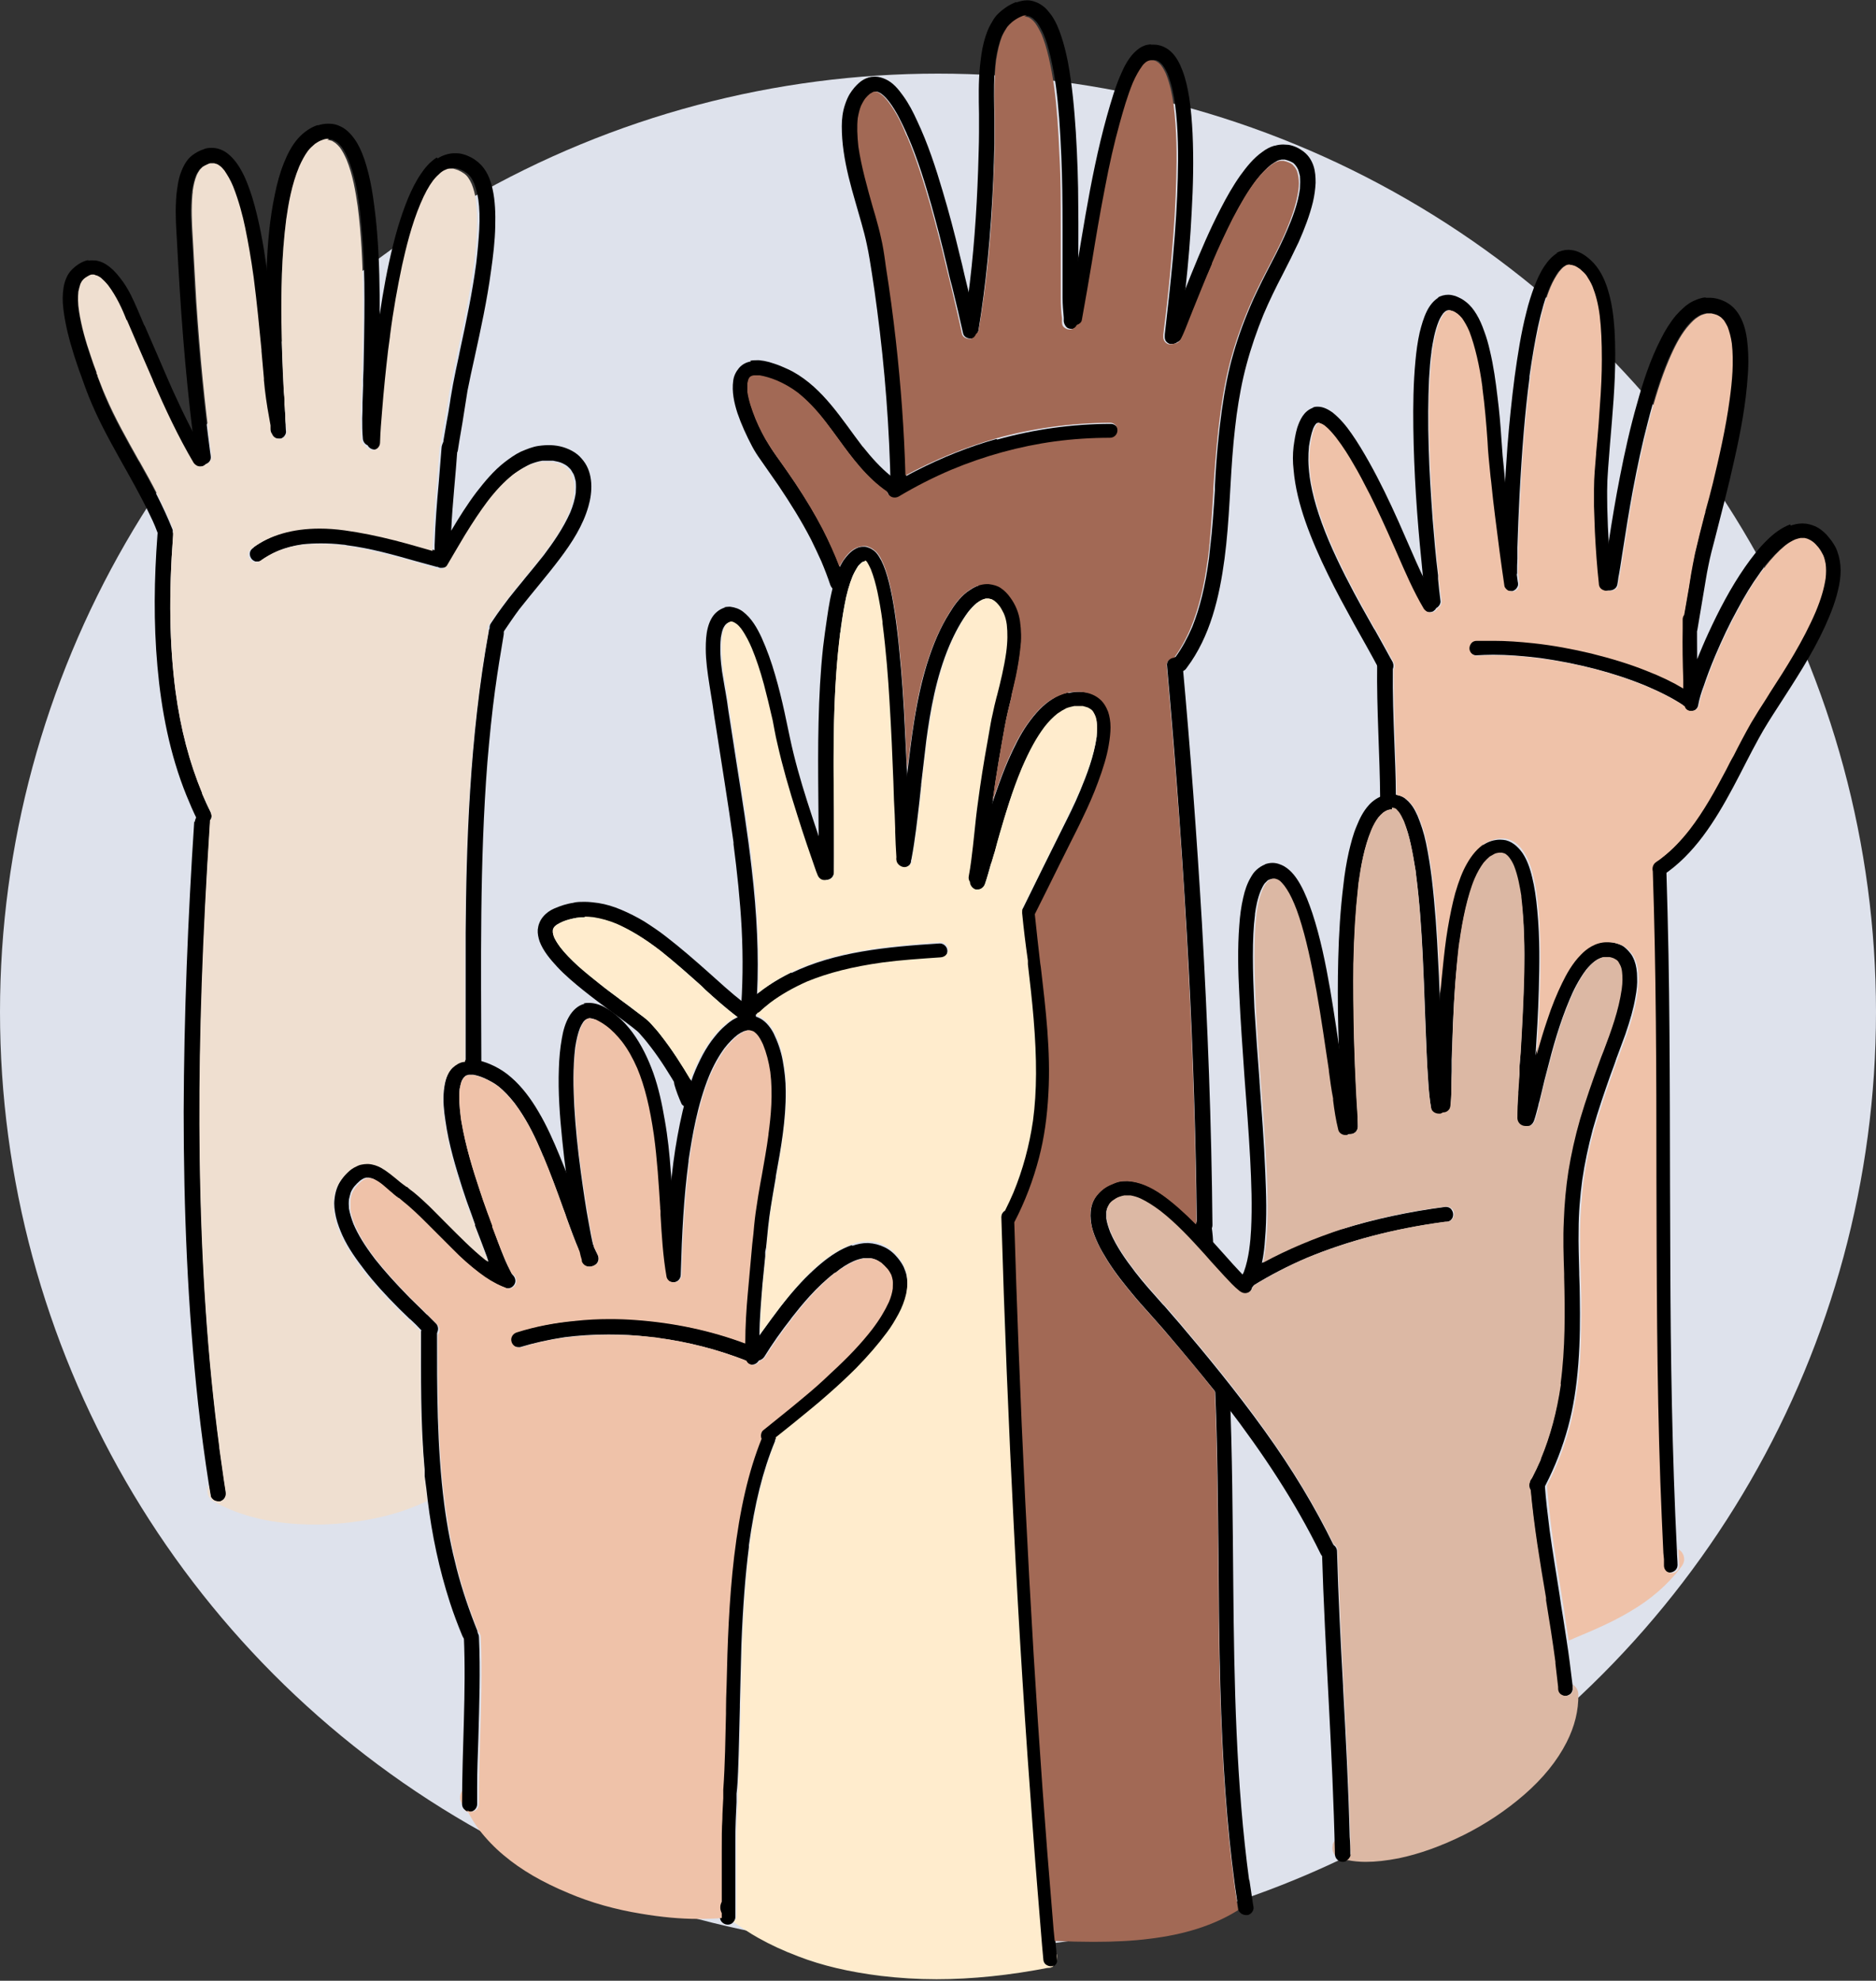<?xml version="1.0" encoding="UTF-8"?>
<svg id="Layer_2" data-name="Layer 2" xmlns="http://www.w3.org/2000/svg" viewBox="0 0 62.2 65.65">
  <rect x="0" y="0" width="62.2" height="65.65" fill="#333333" stroke="none"/>
  <defs>
    <style>
      .cls-1 {
        fill: #dcb8a4;
      }

      .cls-2 {
        fill: #dee2ec;
      }

      .cls-3 {
        fill: #efc2a9;
      }

      .cls-4 {
        fill: #a26955;
      }

      .cls-5 {
        fill: #ffeccd;
      }

      .cls-6 {
        fill: #efdfd0;
      }
    </style>
  </defs>
  <g id="Layer_1-2" data-name="Layer 1">
    <g>
      <circle class="cls-2" cx="31.1" cy="33.54" r="31.1"/>
      <g>
        <path class="cls-6" d="M14.09,48.93h0c.02.28.05.54.09.8.07-.03.13-.06.2-.1.19-.1.24-.35.14-.53-.07-.13-.2-.19-.33-.19-.03,0-.06,0-.09,0h0Z"/>
        <path class="cls-6" d="M6.94,49.21c-.03.05-.05.11-.05.16,0-.05.02-.1.05-.15.02.12.04.24.06.35,0,.06.07.12.12.15.04.02.08.03.13.03.02,0,.04,0,.07,0,.06-.02.12-.06.15-.12.04-.06.04-.12.03-.2-.02-.13-.04-.26-.06-.39,0,0,0,0,0,0-.05-.02-.09-.03-.14-.03-.13,0-.26.07-.34.19h0Z"/>
        <path class="cls-3" d="M15.54,59.2c-.1.03-.18.09-.23.18-.05.08-.08.21-.04.3.07.16.14.31.22.46-.02-.04-.04-.09-.07-.13.04.03.09.05.14.05.14,0,.25-.12.25-.25,0-.19,0-.37,0-.56,0,0,0,0,0,0-.06-.03-.12-.04-.18-.04-.03,0-.07,0-.1.01h0Z"/>
        <path class="cls-3" d="M24.01,62.78s-.1.01-.14.02h0c0,.08,0,.16,0,.23-.03.06-.05.12-.05.19s.02.14.05.19v.05s0,.08,0,.08c0,0,0,.02,0,.03.05,0,.1-.01.15-.02.11-.01.19-.03.27-.11.04-.04.07-.08.09-.13,0-.09,0-.18,0-.28-.02-.05-.05-.1-.09-.14-.06-.06-.16-.11-.25-.11,0,0-.02,0-.02,0h0Z"/>
        <path class="cls-3" d="M55.12,51.4s-.02.03-.04.05c0,0,0,0,0,0v.21s.02.21.02.21c0,.14.12.25.25.25.07,0,.14-.03.19-.08.05-.05.07-.11.07-.17,0-.18-.02-.35-.02-.53-.06-.03-.13-.05-.19-.05-.09,0-.21.04-.27.11h0Z"/>
        <path class="cls-3" d="M51.62,53.67c-.09.04-.15.14-.18.23-.03.1-.01.21.04.3.05.09.13.15.23.18.09.02.16.01.23-.01,0,0,0,0,0,0-.04-.26-.08-.52-.12-.78-.07.03-.13.06-.2.09h0Z"/>
        <path class="cls-5" d="M24.33,63.32c0,.06.02.13.05.18,0-.12,0-.24,0-.36-.03.06-.05.12-.05.19h0Z"/>
        <path class="cls-5" d="M23.93,62.95s-.04.05-.06.08h0c-.03.06-.05.13-.05.19s.02.14.05.19h0s.04.06.06.08c.12.09.24.19.37.27,0,0-.02-.01-.03-.02.06-.05.1-.12.1-.2,0-.22,0-.44,0-.66,0,0,0,0,0,0-.05-.03-.11-.04-.17-.04-.1,0-.2.04-.27.11h0Z"/>
        <path class="cls-5" d="M34.56,64.52s-.04,0-.06.01c0,0,0,0,0,0l.02.22.02.22c0,.08.03.14.07.18.05.05.11.07.18.07.03,0,.06,0,.1-.02.13-.09.19-.27.15-.42-.03-.1-.09-.18-.18-.23-.06-.04-.13-.05-.19-.05-.03,0-.07,0-.11.01h0Z"/>
        <path class="cls-4" d="M40.95,62.47s0,0,0,0c.04.27.08.55.12.82.06-.04.12-.07.18-.11.09-.06.15-.13.18-.23.03-.1.01-.21-.04-.3-.07-.12-.21-.19-.34-.19-.03,0-.06,0-.09.01h0Z"/>
        <path class="cls-4" d="M34.53,63.93c0,.22.18.38.39.39.02,0,.05,0,.07,0-.02-.26-.04-.52-.07-.78,0,0,0,0,0,0,0,0,0,0-.01,0-.21,0-.38.18-.38.39h0Z"/>
        <path class="cls-1" d="M51.64,55.91s0,0,0,0v.02s0,.03,0,.03c0,.07.02.13.07.18.05.05.11.07.18.07s.13-.03.18-.07c.04-.04.08-.11.07-.19,0-.04,0-.07,0-.11-.06-.04-.14-.07-.21-.07-.11,0-.22.05-.29.13h0Z"/>
        <path class="cls-1" d="M44.19,61.15c-.06.2.07.42.27.48.08.02.17.04.26.05-.02,0-.05,0-.07-.01.08-.05.13-.13.12-.22,0-.18,0-.36-.02-.55,0,0,0,0,0,0-.03,0-.06-.01-.09-.02-.03,0-.07-.01-.1-.01-.17,0-.33.11-.38.28h0Z"/>
        <path d="M24.79,33.64c-.11,0-.21.03-.31.07,0,0,0,0,0,0-.03.01-.06.02-.09.04-.13.06-.25.16-.35.25-.12.1-.23.22-.35.37-.14.17-.27.37-.39.59-.11.21-.22.44-.32.7-.09.25-.17.5-.24.75-.15.55-.26,1.11-.35,1.67-.09.58-.15,1.16-.2,1.74-.06.81-.09,1.62-.12,2.43,0,.09.05.18.13.22.01,0,.03.01.04.02.03,0,.05.01.08.01.14,0,.25-.11.25-.25.04-1.39.1-2.56.26-3.76v-.04c.12-.79.29-1.83.68-2.79.15-.36.32-.66.51-.92.14-.18.28-.32.43-.44.07-.05.14-.09.21-.12.04-.01.07-.02.11-.03.01,0,.03,0,.04,0h.03s.04.01.07.02c.02.01.05.03.07.04.04.03.07.07.11.11.06.08.11.18.17.3.11.27.19.57.24.91.09.73.01,1.47-.06,2.05v.02c-.07.46-.15.93-.22,1.35l-.05.27c-.05.26-.09.53-.13.8-.04.25-.07.51-.1.87-.02.23-.04.46-.07.69-.04.43-.09.88-.12,1.33-.03.41-.07.94-.08,1.47,0,.2,0,.4.01.6,0,.04.01.08.03.11,0,0,0,0,0,0,.04.09.13.14.22.14s.18-.05.23-.14c0,0,0,0,0,0,.02-.03.03-.07.03-.11-.01-.24-.01-.48-.01-.72,0,0,0,0,0,0,0-.54.05-1.07.1-1.71.03-.3.06-.61.09-.91v-.15s.03-.15.03-.15l.03-.3c.02-.25.05-.49.08-.73.06-.43.14-.87.21-1.29v-.03c.17-.92.34-1.87.33-2.83,0-.34-.04-.68-.1-1.01-.06-.33-.17-.63-.3-.9-.13-.25-.31-.44-.5-.52-.02-.01-.05-.02-.07-.03,0,0,0,0,0,0-.08-.03-.16-.04-.25-.04h-.02Z"/>
        <path d="M28.24,41.27c-.17.06-.35.14-.54.26-.32.2-.64.47-1.01.84-.36.37-.71.79-1.11,1.34-.11.15-.22.3-.32.44-.13.18-.25.37-.36.56-.07.12-.03.28.09.35.06.03.12.04.18.03h0c.07-.02.13-.06.17-.12.26-.42.56-.85.9-1.28l-.02.02s.01-.01.02-.02l-.02.02c.36-.46.84-1.05,1.45-1.52h.02c.21-.18.41-.3.61-.39.11-.05.23-.08.33-.1.04,0,.08,0,.13,0,.03,0,.07,0,.1,0,.07.01.13.03.18.05.06.03.11.06.17.1.07.06.13.12.2.2.05.06.08.13.11.19.02.06.04.13.05.19,0,.08,0,.17,0,.27-.02.15-.07.3-.13.46-.13.29-.3.58-.56.91-.35.45-.77.9-1.37,1.45-.32.3-.61.56-.9.8-.24.2-.48.39-.72.59-.21.17-.42.33-.62.5-.05.04-.07.12-.07.18,0,.03,0,.06.02.1,0,0,0,0,0,0,.01.03.03.06.05.08.05.05.11.08.18.08.07,0,.13-.03.18-.08.03-.02.06-.05.09-.07,0,0,0,0,0,0,.15-.12.3-.24.45-.36l.1-.08c.4-.32.82-.66,1.21-1.01.32-.28.62-.57.91-.85.4-.4.73-.78,1.01-1.17.16-.22.29-.42.39-.62.12-.23.2-.45.25-.65.05-.22.06-.45.02-.67-.02-.11-.06-.2-.1-.3-.05-.1-.11-.19-.19-.29-.12-.15-.27-.28-.44-.36-.16-.08-.35-.13-.54-.14-.01,0-.03,0-.04,0-.15,0-.31.03-.49.09h0Z"/>
        <path d="M25.32,47.5c-.06.04-.09.09-.12.15,0,0,0,.01,0,.02,0,0,0,0,0,0-.43,1.08-.73,2.32-.91,3.91-.17,1.44-.22,2.9-.25,4.27,0,.27-.01.54-.02.81v.12c-.02.83-.04,1.68-.08,2.52l-.02.28c-.01.23-.02.47-.03.7,0,.3-.01.62-.02,1.06,0,.27,0,.55,0,.83v.12c0,.16,0,.33,0,.49,0,.08,0,.15,0,.23,0,0,0,0,0,0,0,.13,0,.25,0,.38h0s0,.06,0,.06v.08s0,.02,0,.03c.01.13.13.23.26.23.06,0,.11-.02.15-.05,0,0,0,0,0,0,.06-.05.1-.12.1-.2,0-.22,0-.44,0-.66,0-.19,0-.37,0-.56v-.19c0-.38,0-.75,0-1.13,0-.46.02-.87.04-1.27v-.28c.03-.24.04-.49.05-.73.03-.73.04-1.48.06-2.14v-.08c.02-.65.03-1.31.05-1.97.05-1.28.13-2.32.25-3.26v-.03s0-.03,0-.03c.19-1.37.46-2.46.86-3.43.01-.03.01-.06,0-.1,0,0,0,0,0,0,0-.03-.02-.07-.03-.09-.03-.06-.09-.1-.15-.12-.02,0-.05,0-.07,0-.05,0-.09.01-.13.03h0Z"/>
        <path d="M19.38,33.27c-.22.05-.4.23-.51.42-.13.22-.2.48-.24.72-.06.33-.09.67-.1,1-.03.79.03,1.58.11,2.36.08.8.19,1.6.32,2.4.07.44.15.87.24,1.3,0,0,0,.01,0,.02.02.09.04.18.06.27v.04c.03.11.14.18.25.18.02,0,.04,0,.06,0,.02,0,.04-.01.06-.02,0,0,0,0,.01,0,.09-.06.14-.17.11-.29-.03-.1-.05-.21-.07-.31,0,0,0,0,0-.01-.06-.27-.11-.53-.16-.81-.1-.53-.18-1.09-.26-1.67-.11-.8-.18-1.52-.22-2.2-.03-.59-.05-1.28.03-1.95.04-.26.09-.47.16-.65.03-.07.07-.14.11-.2.02-.02.04-.05.07-.07.02-.01.03-.02.05-.03.02,0,.04-.01.07-.02h.02s.03,0,.04,0c.05.01.09.02.14.04.1.05.2.11.31.19.18.15.36.32.52.52.19.26.36.55.51.89.25.6.43,1.31.55,2.21.11.8.16,1.62.21,2.41v.04s0,.06,0,.06v.14c.05.67.09,1.37.21,2.05.01.06.07.12.11.15.02.01.04.02.06.02.02,0,.04.01.06.01.03,0,.05,0,.07,0,.06-.02.12-.06.15-.12.04-.06.04-.13.03-.2-.02-.09-.03-.19-.04-.28-.06-.47-.1-.95-.13-1.43-.03-.54-.06-1.09-.11-1.63-.04-.57-.1-1.14-.2-1.7-.09-.53-.2-1.05-.38-1.56-.17-.47-.39-.93-.69-1.34-.15-.2-.31-.38-.5-.54-.13-.11-.26-.21-.41-.29-.16-.09-.35-.15-.53-.15-.06,0-.12,0-.18.02h0Z"/>
        <path d="M15.44,35.14h0s-.04.01-.06.02c-.13.03-.25.09-.35.19-.22.21-.28.52-.31.78-.04.34,0,.69.05,1.02.11.79.35,1.57.56,2.23.09.28.19.57.3.86l.12.34v.04c.12.3.23.6.34.89l.03.08s.04.1.05.15c.11.27.23.54.38.8.02.03.04.06.07.08,0,0,.01,0,.02,0,.03.01.05.02.08.03,0,0,.01,0,.02,0,.06,0,.12,0,.17-.03.12-.07.16-.23.09-.35l-.04-.07s0,0,0,0c-.09-.17-.18-.35-.25-.53-.14-.33-.26-.68-.38-1.02v-.04s-.06-.14-.06-.14c-.03-.09-.06-.18-.1-.27-.11-.3-.2-.56-.28-.81-.2-.6-.45-1.39-.59-2.22-.01-.07-.02-.14-.03-.22-.03-.24-.06-.56-.03-.86.02-.1.04-.19.07-.27.02-.04.04-.07.06-.1.02-.02.03-.03.05-.05.02-.01.03-.02.05-.03.03,0,.05-.02.08-.02.02,0,.04,0,.06,0,.03,0,.06,0,.08,0,.11.02.22.05.36.11.17.08.33.16.47.27.19.15.36.33.54.56.36.48.63,1.01.83,1.48.04.09.08.18.12.28h0c.24.57.46,1.16.67,1.75l.06.16.04.12c.14.38.28.77.44,1.14,0,0,0,.01,0,.02.05.11.1.22.16.33.05.1.16.14.26.12,0,0,0,0,.01,0,.03,0,.05-.02.07-.03.12-.07.16-.22.09-.35-.04-.08-.08-.16-.12-.25,0,0,0-.01,0-.02-.02-.04-.04-.08-.05-.12-.18-.44-.34-.89-.5-1.34-.18-.51-.37-1.03-.58-1.53-.21-.51-.43-1.01-.71-1.48-.24-.41-.54-.82-.9-1.13-.17-.15-.35-.27-.55-.37-.17-.08-.35-.16-.54-.19-.09-.02-.17-.03-.26-.03-.05,0-.1,0-.16.01h0Z"/>
        <path d="M12.02,38.56c-.09.02-.17.06-.25.1-.11.06-.21.15-.32.27-.07.08-.14.17-.19.26-.09.16-.15.35-.17.57-.02.17,0,.35.05.58.05.22.14.44.21.6.2.44.48.82.75,1.17.3.39.65.78,1.14,1.27.11.11.23.22.34.33l.04.03c.12.11.24.23.35.35,0,0,0,0,0,0,.04.04.08.09.12.13.1.1.27.1.36,0l.02-.02h0c.08-.1.07-.25-.02-.34-.09-.09-.18-.18-.27-.27l-.04-.03-.04-.04-.07-.07c-.15-.15-.3-.29-.45-.44-.48-.49-.83-.88-1.14-1.27l-.03-.04c-.32-.42-.54-.78-.69-1.13-.07-.18-.12-.35-.15-.51-.01-.11-.01-.22,0-.31.02-.09.04-.16.06-.23.03-.07.07-.14.12-.2.05-.06.11-.12.19-.19.04-.03.09-.06.13-.08.03,0,.05-.02.08-.02.02,0,.03,0,.04,0h.04s.08.02.12.03c.08.04.17.09.27.17.07.05.14.11.2.17.04.04.09.07.13.11.06.05.13.11.2.16h.02s.04.05.04.05l.08.06c.29.23.55.48.8.73.09.09.18.18.27.27l.11.11c.16.16.32.32.48.48.32.31.61.57.9.8.26.2.51.35.77.46.03.01.05.02.08.03.02,0,.05.02.07.03.02,0,.04.01.07.01.11,0,.21-.08.24-.19.02-.06,0-.14-.03-.19-.03-.05-.07-.08-.12-.11,0,0,0,0,0,0,0,0-.02,0-.02,0-.04-.01-.07-.03-.11-.04-.22-.1-.43-.23-.63-.38,0,0,0,0,0,0l-.09-.06c-.45-.36-.86-.78-1.26-1.18l-.11-.11c-.28-.29-.48-.48-.68-.67-.1-.1-.21-.19-.32-.28-.07-.06-.15-.11-.22-.17h-.02s-.11-.1-.11-.1c-.07-.05-.13-.11-.2-.16-.16-.14-.33-.28-.53-.39-.13-.07-.27-.11-.43-.13-.01,0-.03,0-.04,0-.06,0-.13.01-.18.02h0Z"/>
        <path d="M13.96,44.1s0,0,0,0c0,.01,0,.03,0,.04,0,1.41-.02,3,.12,4.58v.2c.04.27.07.54.1.8,0,0,0,0,0,0,.14,1.15.38,2.29.74,3.4.12.37.26.74.41,1.1.03.06.06.12.12.15.06.03.13.04.2.03.06-.02.12-.06.15-.12.03-.05.05-.14.03-.2,0,0,0-.01,0-.02,0,0,0,0,0,0-.27-.67-.51-1.37-.69-2.07-.17-.66-.31-1.35-.41-2.12-.25-1.93-.24-3.91-.24-5.65,0,0,0,0,0,0v-.07c0-.14-.12-.26-.26-.26-.13,0-.23.09-.25.21h0Z"/>
        <path d="M15.38,54.25c.08,1.85-.06,3.7-.06,5.54,0,.09.04.16.11.21,0,0,0,0,0,0,.04.03.09.05.14.05.14,0,.25-.12.25-.25,0-.19,0-.37,0-.56,0-.52.02-1.06.04-1.63.03-1.1.07-2.24.02-3.35,0-.07-.03-.13-.08-.18,0,0,0,0,0,0-.04-.04-.1-.06-.17-.06-.13,0-.26.12-.26.26h0Z"/>
        <path d="M19.05,43.77c-.68.07-1.34.19-1.94.38-.14.04-.21.18-.18.31.03.11.13.19.24.19.02,0,.05,0,.07,0,.46-.14.96-.25,1.48-.33.47-.06.96-.09,1.46-.09.44,0,.89.02,1.33.08.1.01.2.02.29.03h-.02c1.03.13,2.02.39,2.94.75,0,0,0,0,0,0,0,0,.01,0,.02,0,.06.02.14,0,.2-.03.06-.03.1-.09.12-.15.02-.07,0-.14-.02-.2-.04-.06-.09-.09-.15-.12-.07-.03-.13-.05-.2-.08,0,0,0,0,0,0-1.15-.43-2.38-.69-3.66-.78-.27-.02-.55-.03-.84-.03-.38,0-.76.02-1.13.06h0Z"/>
        <path d="M6.44,27.23c-.21,3.2-.34,6.41-.35,9.63,0,3.23.13,6.47.48,9.68.1.9.22,1.8.36,2.69,0,0,0,0,0,0,.02.12.04.24.06.35,0,.06.07.12.12.15.04.02.08.03.13.03.02,0,.04,0,.07,0,.06-.02.12-.06.15-.12.04-.06.04-.12.03-.2-.02-.13-.04-.26-.06-.39-.05-.35-.1-.71-.15-1.06,0,0,0-.03,0-.03-.39-2.93-.6-6.07-.65-9.59-.04-2.9.05-6.06.25-9.67.03-.49.06-.98.09-1.47,0-.01,0-.02,0-.04,0,0,0,0,0,0-.02-.12-.13-.21-.25-.21-.15,0-.25.12-.26.26h0Z"/>
        <path d="M5.29,17.56c-.05.05-.07.11-.07.18-.11,1.45-.13,2.9,0,4.35.13,1.46.41,2.91.96,4.27.11.27.23.55.36.81.06.12.24.16.35.09.03-.01.05-.03.07-.06h0s.04-.06.05-.1c.02-.06,0-.12-.03-.19-.1-.19-.19-.39-.27-.6v-.02c-.43-1.02-.72-2.12-.89-3.38-.2-1.54-.23-3.18-.08-5.17,0-.02,0-.05,0-.07,0,0,0,0,0,0-.03-.1-.14-.18-.25-.18-.07,0-.13.03-.18.08h0Z"/>
        <path d="M2.94,8.62c-.21.03-.41.17-.56.32-.15.15-.23.36-.27.57-.04.24-.04.48-.01.72.06.53.2,1.05.36,1.56.07.21.14.43.22.64.09.24.17.49.27.73.55,1.37,1.4,2.6,2.03,3.93.06.12.11.23.16.35.03.07.06.15.09.23.03.06.06.12.12.15.06.03.13.04.2.03.06-.02.12-.06.15-.12,0-.02.02-.03.02-.05,0,0,0,0,0,0,.01-.05.01-.1,0-.13-.31-.78-.71-1.52-1.1-2.21l-.05-.08c-.38-.68-.78-1.38-1.09-2.11-.09-.22-.17-.45-.25-.67v-.03s-.03-.05-.03-.05v-.04c-.08-.19-.15-.38-.21-.57-.14-.43-.3-.94-.38-1.47-.03-.26-.04-.45-.02-.64.02-.08.03-.16.06-.23.02-.04.04-.08.06-.12.03-.04.07-.07.1-.1.04-.03.09-.06.13-.08.03-.01.06-.02.09-.03.01,0,.03,0,.04,0,.01,0,.03,0,.04,0,.03,0,.06.02.09.02.04.02.09.05.14.08.08.07.16.15.24.25.21.29.38.62.51.93.03.07.06.14.09.22h0c.28.65.56,1.3.86,1.97l.03.08c.38.88.8,1.81,1.33,2.68.05.08.13.12.22.12.04,0,.09-.01.13-.03.02-.01.04-.03.06-.05,0,0,0,0,0,0,.07-.08.08-.2.02-.29-.42-.71-.78-1.45-1.12-2.2-.17-.38-.33-.76-.49-1.13-.14-.33-.29-.66-.43-.99,0,0,0,.01,0,.02-.15-.35-.29-.7-.46-1.04-.1-.19-.21-.38-.35-.55-.13-.17-.28-.33-.47-.45-.08-.05-.17-.09-.26-.11-.06-.02-.13-.02-.19-.02-.05,0-.1,0-.15.01h0Z"/>
        <path d="M6.78,4.94c-.15.04-.29.12-.41.21-.18.14-.29.35-.37.56-.09.24-.12.49-.15.74-.02.25-.03.51-.02.76,0,.22.02.44.03.66.02.3.03.6.05.91.12,2.15.3,4.3.59,6.43,0,.06.07.12.12.15.06.03.13.04.19.03,0,0,0,0,0,0,.06-.02.12-.06.15-.12.04-.07.03-.13.02-.2l-.02-.14c-.2-1.51-.36-3.12-.48-4.91-.03-.42-.05-.83-.07-1.25l-.02-.36c0-.18-.02-.36-.03-.54-.03-.48-.06-.95-.01-1.42,0-.04,0-.08.01-.11.03-.21.07-.37.13-.52.03-.07.07-.13.11-.19.03-.03.06-.06.09-.09.05-.03.1-.06.15-.08.04-.02.08-.03.12-.04.02,0,.03,0,.05,0s.03,0,.05,0c.03,0,.06.01.08.02.04.02.07.04.11.06.05.04.1.1.16.16.11.14.2.31.29.53.2.48.32.99.41,1.37.1.48.19.99.28,1.64.11.85.19,1.69.26,2.41v.04c.03.3.06.6.08.9v.03s0,.03,0,.03c.02.2.04.41.07.61.03.21.07.41.1.61l.05.28s0,.02,0,.03c.01.08.03.15.04.23,0,0,0,0,0,.01,0,0,0,0,0,0,.02.06.07.1.11.13.04.02.08.03.13.03.02,0,.04,0,.07,0,.06-.02.12-.06.15-.12.04-.06.04-.12.02-.2l-.02-.15s0-.02,0-.03c-.06-.33-.13-.67-.17-1-.03-.23-.05-.46-.07-.68-.03-.33-.06-.66-.09-1-.08-.83-.16-1.66-.28-2.49-.11-.79-.25-1.58-.48-2.34-.1-.31-.21-.62-.37-.9-.13-.23-.29-.44-.51-.59-.14-.09-.3-.14-.46-.14-.08,0-.16.01-.24.03h0ZM9.28,12.99s0,.02,0,.04c0-.01,0-.02,0-.04h0Z"/>
        <path d="M10.55,4.14c-.26.08-.49.25-.67.45-.21.24-.35.52-.47.82-.13.32-.22.66-.29,1-.18.83-.25,1.68-.28,2.52-.06,1.53,0,3.07.09,4.59.01.19.03.38.03.57v.03s0,.08,0,.13c0,.05.01.1.05.15,0,0,0,0,0,.01.05.06.12.1.2.1.14,0,.25-.12.26-.26,0-.04,0-.09,0-.13v-.03c0-.07-.01-.15-.01-.22v-.09c-.01-.12-.02-.23-.02-.35v-.18s-.03-.27-.03-.27c-.05-.88-.07-1.6-.08-2.28-.01-.94,0-2.17.16-3.41.07-.5.18-1.15.43-1.75.09-.21.19-.38.29-.52.07-.09.15-.17.23-.23.06-.05.13-.08.19-.11.07-.03.13-.04.2-.06.03,0,.06,0,.08,0,.02,0,.04,0,.05,0,.04,0,.07.02.1.03.04.02.07.04.11.06.05.04.1.09.15.15.08.11.15.24.22.4.21.51.31,1.07.37,1.55.12.93.16,1.86.17,2.56.01.73,0,1.52-.02,2.56,0,.21-.01.43-.02.64v.21s-.02.57-.02.57c0,.17,0,.34-.01.51,0,.22,0,.45.02.66,0,.1.06.19.14.23,0,0,0,0,0,0,.03.01.07.02.11.02.13,0,.26-.12.26-.26-.01-.18-.02-.35-.02-.53,0-.1,0-.21,0-.31,0-.29.01-.58.02-.86.02-.79.04-1.58.05-2.36,0-.88-.01-1.77-.08-2.65-.03-.42-.08-.84-.14-1.26-.05-.35-.12-.7-.22-1.04-.08-.28-.19-.57-.34-.81-.13-.2-.3-.4-.52-.5-.12-.06-.24-.09-.38-.09-.01,0-.03,0-.04,0-.11,0-.23.02-.34.06h0Z"/>
        <path d="M14.48,5.22c-.22.14-.39.34-.53.55-.17.25-.3.52-.42.8-.13.32-.24.64-.34.97-.22.76-.38,1.53-.51,2.31-.13.79-.24,1.58-.32,2.38-.06.52-.1,1.05-.14,1.58-.02.28-.04.56-.05.84,0,.04,0,.07.02.11,0,0,0,0,0,0,.04.08.13.14.23.14.14,0,.25-.11.25-.25.01-.36.04-.72.07-1.07.05-.65.12-1.33.2-2.01.02-.14.04-.28.06-.44v-.02c.12-.86.25-1.62.41-2.33.13-.58.31-1.34.61-2.05.14-.33.27-.56.42-.77.08-.1.16-.18.24-.25.06-.04.11-.07.16-.1.04-.02.08-.03.13-.04.02,0,.04,0,.07,0s.05,0,.07,0c.05.01.11.03.16.05.07.03.14.07.21.12.04.03.08.07.11.11.05.06.09.14.13.23.06.16.11.33.14.54.04.29.05.6.03.99-.02.34-.05.69-.1,1.12-.13.97-.33,1.92-.54,2.89l-.04.2c-.07.31-.13.61-.19.92-.03.15-.05.31-.08.46l-.02.14c-.03.21-.07.43-.11.64-.03.19-.07.39-.1.58l-.02.15s0,0,0,0c0,.03,0,.06-.01.08-.01.07-.01.13.03.2.03.06.09.1.15.12.07.02.14,0,.2-.03.05-.03.11-.09.12-.15.06-.41.14-.81.2-1.22.04-.25.08-.51.12-.76.07-.36.15-.72.23-1.08.21-.96.42-1.92.55-2.89.07-.49.13-.99.14-1.48.01-.41,0-.84-.09-1.24-.07-.32-.2-.64-.45-.86-.1-.09-.22-.17-.34-.22-.06-.03-.12-.05-.19-.07-.07-.02-.14-.03-.2-.03-.03,0-.06,0-.09,0-.19,0-.39.07-.55.17h0Z"/>
        <path d="M14.7,14.66s-.02.02-.02.03h0s-.04.09-.04.15c-.03.38-.06.75-.09,1.13-.06.65-.12,1.39-.14,2.1,0,.17,0,.34,0,.51,0,.08.04.15.1.2h0s.05.04.08.04c.02,0,.04,0,.07,0,.09,0,.17-.05.22-.12.09-.15.18-.31.27-.46.1-.18.21-.36.32-.54.27-.44.5-.8.75-1.12.29-.38.56-.66.85-.89.18-.13.35-.23.52-.31.13-.05.26-.09.39-.11.06,0,.12,0,.18,0s.12,0,.18,0c.11.02.21.04.3.08.06.03.12.06.17.1.04.04.08.07.12.12.03.05.06.1.09.15.03.07.05.15.07.24.01.12.01.25,0,.38-.03.21-.09.42-.18.64-.24.54-.58,1.02-.88,1.42-.2.25-.4.5-.61.75l-.08.1c-.08.09-.15.19-.23.28-.18.22-.32.4-.45.58-.12.16-.23.32-.33.47l-.06.09c-.04.06-.05.14-.02.22,0,0,0,0,0,0,.02.05.06.09.11.12.06.03.13.04.2.03.07-.02.11-.06.15-.12.17-.25.33-.49.51-.73.44-.56.91-1.1,1.34-1.67.4-.53.77-1.1.95-1.74.14-.48.16-1.08-.16-1.5-.04-.05-.08-.1-.13-.15-.05-.05-.1-.09-.16-.13-.12-.08-.26-.14-.39-.18-.27-.08-.54-.08-.82-.04-.2.03-.39.11-.58.19-.19.09-.37.22-.54.35-.36.28-.65.63-.93.99-.31.41-.58.84-.84,1.28.04-.92.15-1.84.21-2.76,0-.14-.12-.26-.26-.26-.07,0-.13.03-.18.07h0Z"/>
        <path d="M16.21,20.88s0,0,0,0c0,0,0,.02,0,.02-.65,3.56-.75,7.22-.77,10.01,0,1.13,0,2.3,0,3.33v.9s0,0,0,0c0,.05,0,.09,0,.14,0,.14.12.26.26.26s.26-.12.26-.26c-.01-3.34-.06-6.69.2-10.02.07-.82.15-1.63.26-2.44,0,0,0,0,0,.01.08-.6.18-1.19.28-1.79.01-.07.01-.13-.03-.2-.03-.06-.09-.1-.15-.12-.02,0-.04,0-.06,0-.1,0-.21.06-.25.16h0ZM16.41,22.84s0,.03,0,.04c0-.01,0-.03,0-.04h0Z"/>
        <path d="M8.41,18.15c-.06.04-.1.08-.12.15-.02.07,0,.14.03.19.03.06.09.1.15.12.02,0,.05,0,.07,0,.05,0,.09-.01.12-.03.18-.13.37-.24.58-.33.24-.1.51-.17.8-.21.19-.02.39-.03.6-.03.23,0,.46.01.71.04.05,0,.1.01.15.02h-.01c.79.1,1.57.32,2.34.54.22.06.44.12.66.18h.02s0,0,0,0c.13.02.25-.06.28-.19.04-.13-.04-.28-.18-.31-.07-.02-.15-.04-.22-.06,0,0,0,0,0,0-.14-.04-.28-.08-.42-.12-.28-.08-.56-.16-.84-.23-.6-.16-1.14-.26-1.65-.33-.29-.04-.57-.06-.83-.06-.91,0-1.66.22-2.24.65h0Z"/>
        <path d="M24.05,20.13c-.1.03-.2.08-.28.15-.16.13-.25.33-.3.52-.06.22-.07.47-.07.7,0,.4.06.8.12,1.19.02.15.05.29.07.44.05.28.08.57.13.85.2,1.31.42,2.62.6,3.94,0,.02,0,.04,0,.06,0-.01,0-.03,0-.04,0,.01,0,.03,0,.04.12.93.22,1.86.27,2.79.05.97.04,1.94-.04,2.91-.01.14.13.26.26.26.07,0,.13-.03.18-.08.05-.05.07-.1.07-.16,0,0,0,0,0,0,0,0,0,0,0-.02v-.06s0,0,0,0c.02-.23.03-.46.04-.69,0,0,0,0,0,0,.06-1.25,0-2.61-.18-4.15-.13-1.16-.32-2.34-.5-3.48-.07-.45-.14-.91-.21-1.36-.02-.13-.04-.25-.06-.38-.03-.22-.06-.44-.1-.65l-.02-.11c-.03-.18-.06-.36-.09-.54-.05-.36-.08-.75-.04-1.13.02-.12.04-.22.08-.31.02-.04.04-.07.06-.1.02-.02.03-.03.05-.05.02-.01.03-.02.05-.03.01,0,.03,0,.06-.02h.05s.04.01.05.02c.03.02.06.03.08.05.05.04.1.1.15.16.16.22.28.47.36.66.14.34.27.73.4,1.2.1.35.19.72.29,1.19l.03.16.03.16c.03.16.06.31.1.47.16.7.38,1.45.66,2.36.21.64.44,1.31.62,1.85l.04.1c.04.11.13.18.24.18.01,0,.03,0,.04,0,0,0,.01,0,.02,0,0,0,0,0,0,0,.13-.03.22-.18.18-.31-.27-.77-.53-1.54-.78-2.32-.22-.69-.42-1.39-.57-2.1-.06-.28-.12-.57-.18-.85-.09-.41-.19-.82-.31-1.23-.12-.42-.27-.84-.45-1.24-.15-.32-.33-.64-.62-.86-.12-.09-.26-.14-.42-.16-.01,0-.03,0-.04,0-.06,0-.12.01-.17.02h0ZM24.32,27.91s0,0,0,0c0,0,0,0,0,0h0Z"/>
        <path d="M28.51,18.13c-.18.05-.34.17-.51.4-.05.06-.09.14-.14.23-.07.13-.12.27-.16.41-.08.23-.13.47-.18.71-.04.2-.07.41-.1.61-.05.32-.09.64-.13.96-.09.83-.13,1.65-.15,2.48-.04,1.66.02,3.32,0,4.98,0,.13.09.23.22.25,0,0,.01,0,.02,0,0,0,.02,0,.02,0h0c.14,0,.25-.11.25-.25,0-.68,0-1.39,0-2.06-.02-1.5-.03-3.04.08-4.57.03-.44.08-.89.13-1.33v.02c.03-.27.08-.59.14-.91.07-.39.16-.7.27-.97.06-.13.12-.23.18-.33.03-.04.07-.07.11-.11.02-.01.04-.03.06-.04.01,0,.02,0,.03,0,0,0,.02,0,.02,0,.02.02.03.03.05.05.05.06.09.14.12.23.1.25.17.52.22.75.06.29.12.61.17,1v.03s0,0,0,.01h0s0,0,0,0c.12.93.19,1.85.23,2.55.06.95.1,1.9.13,2.7l.02.62c.01.31.02.62.04.93v.08s0,.03,0,.03c.01.27.02.56.04.84,0,0,0,0,0,.02,0,.02,0,.04,0,.07,0,.05.02.1.04.14,0,.01.02.02.04.04.05.05.11.07.18.07s.14-.03.19-.09c.04-.05.06-.11.06-.16v-.05s0,0,0-.01c-.04-.53-.06-1.07-.08-1.6-.02-.45-.03-.9-.05-1.35v.02c-.02-.4-.04-.8-.06-1.21-.05-1.1-.11-1.94-.19-2.73-.04-.43-.09-.85-.15-1.26-.06-.4-.12-.72-.19-1-.08-.32-.16-.55-.26-.75-.05-.09-.1-.18-.17-.26-.04-.04-.07-.07-.12-.1-.04-.03-.08-.05-.14-.07-.04-.02-.09-.03-.15-.03-.05,0-.1,0-.15.02h0Z"/>
        <path d="M32.44,19.41c-.13.04-.25.12-.39.22-.24.19-.42.44-.57.69-.3.47-.54,1.03-.75,1.7-.16.53-.3,1.13-.42,1.88-.09.55-.15,1.09-.21,1.57h0c-.02.14-.03.27-.04.4-.06.53-.11,1.06-.18,1.58,0-.02,0-.05,0-.07-.05.35-.1.69-.17,1.03,0,0,0,0,0,.01-.02.08,0,.14.03.19.01.02.03.04.06.07,0,0,.02.02.03.03.02.01.04.02.06.03.13.04.29-.04.31-.18,0-.03.01-.06.02-.09h0c.12-.64.19-1.28.26-1.88.02-.19.04-.37.06-.56v-.03c.06-.48.11-.97.17-1.45.13-.97.32-2.1.77-3.16.19-.44.39-.8.62-1.11.09-.11.18-.21.28-.29.06-.04.12-.08.18-.11.04-.01.08-.03.12-.04.01,0,.03,0,.05,0h.04s.06.02.09.02c.03.02.06.04.1.06.04.04.09.08.13.13.06.08.12.18.17.28.04.11.07.23.1.37.03.27.02.57-.02.93-.07.49-.19.98-.3,1.41l-.02.07c-.05.18-.09.37-.13.56-.04.2-.08.41-.12.63l-.04.23c-.14.77-.24,1.41-.32,2.02-.05.35-.08.71-.12,1.02s-.07.64-.11.96c-.02.17-.05.34-.08.51-.01.06-.02.13.02.2v.02s.01,0,.01,0c.03.05.08.08.14.09.07.02.14,0,.2-.03.05-.03.11-.09.12-.15.16-.88.21-1.77.33-2.65,0-.01,0-.02,0-.03,0,0,0,.01,0,.02.11-.84.26-1.67.4-2.45.06-.33.14-.66.22-.98h0v-.03c.06-.22.11-.44.16-.66.07-.34.12-.65.15-.94.03-.3.03-.59-.01-.88-.04-.28-.15-.56-.32-.79-.1-.13-.2-.23-.32-.32-.1-.07-.23-.11-.4-.13-.02,0-.04,0-.07,0-.09,0-.18.02-.28.05h0Z"/>
        <path d="M35.38,22.96c-.16.03-.32.1-.49.21-.29.18-.56.46-.84.86-.22.32-.41.69-.63,1.19-.13.3-.25.62-.38.99-.05.14-.09.27-.14.41-.14.44-.26.88-.39,1.32-.1.35-.19.7-.29,1.05-.02.07-.04.13-.06.2,0,.02-.01.05-.01.07h0c0,.11.08.21.19.24.02,0,.04,0,.07,0,.11,0,.21-.07.24-.18.08-.23.14-.46.2-.67l.02-.05.08-.27.02-.06c.06-.21.12-.42.18-.63.18-.64.41-1.4.73-2.16.25-.58.48-1,.75-1.36.14-.17.28-.32.43-.44.1-.07.2-.13.3-.18.09-.03.18-.06.26-.07.05,0,.09,0,.14,0s.1,0,.14,0c.06.01.12.03.17.05.03.02.07.03.1.06.02.02.05.04.07.07.02.04.05.07.06.11.02.06.04.13.06.21.02.15.01.32,0,.5-.09.64-.33,1.26-.55,1.79-.18.44-.39.85-.56,1.19-.45.9-.89,1.79-1.33,2.69-.03.06-.04.1-.03.15h0s0,.03,0,.05c.02.06.06.12.12.15.11.07.29.03.35-.09.01-.02.02-.04.03-.06,0,0,0,0,0,0,.28-.56.56-1.13.84-1.69l.26-.52.07-.14c.14-.28.27-.55.41-.83.19-.4.36-.8.51-1.18.18-.48.29-.87.36-1.24.04-.23.06-.42.06-.6,0-.19-.03-.36-.08-.51-.07-.18-.16-.32-.28-.42-.14-.12-.31-.19-.49-.22-.08-.01-.17-.02-.26-.02-.12,0-.23.01-.35.04h0Z"/>
        <path d="M33.91,30.12s-.06.07-.07.12c0,0,0,.01,0,.02,0,.02,0,.03,0,.05.05.51.11,1.01.17,1.57v.12c.08.59.15,1.21.21,1.81.12,1.33.11,2.4-.02,3.37-.12.84-.34,1.64-.65,2.39-.08.2-.18.4-.28.6,0,0,0,0,0,0l-.04.07c-.06.12-.03.28.09.35.11.06.27.04.34-.07,0,0,0,0,0,0,0-.02,0-.02,0-.02h0c.36-.69.63-1.41.82-2.14.17-.65.27-1.35.31-2.13.07-1.39-.09-2.8-.25-4.18l-.02-.13c-.06-.5-.12-1.07-.18-1.63,0,0,0,0,0,0,0-.06-.03-.12-.07-.17-.05-.05-.11-.08-.18-.08s-.13.03-.18.08h0Z"/>
        <path d="M33.27,40.17s0,0,0,0c-.08.05-.12.13-.12.21.1,3.43.24,6.86.41,10.19.18,3.44.39,6.87.64,10.18.09,1.25.19,2.52.3,3.77l.02.22.02.22c0,.08.03.14.07.18.05.05.11.07.18.07.03,0,.06,0,.09-.01.1-.04.18-.13.17-.24-.02-.22-.04-.44-.06-.66,0,0,0,0,0,0-.02-.26-.04-.52-.07-.78-.23-2.82-.44-5.76-.63-8.73-.2-3.33-.37-6.76-.5-10.19-.05-1.34-.1-2.72-.14-4.1,0,0,0,0,0,0,0-.04,0-.08,0-.13,0-.14-.11-.26-.26-.26-.05,0-.09.01-.13.04h0Z"/>
        <path d="M19.03,29.92c-.23.03-.44.1-.65.19-.14.06-.27.15-.37.27-.06.07-.1.14-.13.22-.03.07-.04.14-.05.21-.01.13.02.27.06.39.12.32.35.59.58.84.27.29.57.54.88.79.3.24.61.47.92.7.23.17.47.34.7.52.05.04.1.08.15.12.06.05.11.11.16.17.11.12.21.25.31.38.33.43.61.89.89,1.36.07.12.23.16.35.09.12-.07.16-.23.09-.35,0-.01-.01-.02-.02-.03,0,0,0,0,0,0-.27-.46-.61-.99-1-1.49-.08-.11-.18-.22-.29-.34-.04-.05-.09-.1-.14-.14-.07-.07-.16-.13-.24-.19-.23-.18-.47-.35-.68-.51l-.05-.04c-.16-.12-.33-.24-.48-.36-.03-.03-.07-.05-.1-.08,0,0,0,0,0,0,0,0,0,0,0,0,0,0,0,0,0,0,0,0,0,0,0,0-.29-.23-.53-.43-.75-.62-.25-.23-.44-.42-.59-.62-.09-.12-.16-.23-.21-.34-.02-.05-.03-.1-.04-.15,0-.03,0-.05,0-.08,0-.02,0-.04.02-.06,0-.02.02-.03.03-.05.02-.03.05-.05.08-.07.06-.04.12-.07.19-.1.14-.06.3-.1.47-.13.09,0,.19-.02.28-.02.1,0,.2,0,.3.02.25.04.51.11.77.22.45.2.91.48,1.46.9.47.37.92.77,1.35,1.16l.05.05.06.06c.31.28.63.56.96.82.08.06.17.13.26.19.11.08.28.02.35-.09.03-.06.04-.13.02-.2-.02-.07-.06-.11-.12-.15-.07-.05-.14-.1-.22-.16-.41-.32-.79-.67-1.17-1.01-.45-.4-.91-.8-1.39-1.17-.23-.18-.47-.34-.72-.5-.25-.15-.51-.28-.77-.39-.24-.1-.49-.18-.75-.22-.15-.02-.3-.04-.46-.04-.12,0-.25,0-.37.03h0Z"/>
        <path d="M22.54,35.63c-.13.04-.22.18-.18.32.06.21.14.42.23.62.02.06.09.1.15.12.07.02.14,0,.2-.03.06-.03.1-.09.12-.15.02-.07,0-.13-.03-.2,0,0,0-.01,0-.02-.07-.16-.12-.32-.17-.48-.03-.11-.14-.19-.25-.19-.02,0-.04,0-.07,0h0ZM23,36.23s.02.04.02.05c0-.02-.02-.04-.02-.05h0Z"/>
        <path d="M24.9,11.98c-.15.02-.3.1-.4.22-.1.12-.17.26-.19.42-.05.36.03.73.14,1.07.13.38.3.75.49,1.11.08.15.17.29.27.43.2.29.4.57.6.86.39.58.76,1.17,1.08,1.79.12.24.23.48.34.72.11.26.21.52.3.79.05.13.17.22.31.18.13-.03.22-.18.18-.31-.05-.15-.11-.31-.17-.46,0,0,0,0,0,0-.16-.42-.35-.84-.56-1.25-.25-.48-.54-.97-.92-1.54-.17-.25-.34-.5-.52-.75l-.08-.11c-.08-.12-.18-.25-.26-.39-.16-.25-.31-.54-.44-.85-.14-.34-.23-.63-.27-.9-.01-.11-.01-.21,0-.29,0-.04.02-.08.03-.11,0-.02.02-.04.03-.06,0-.01.02-.02.03-.03.01,0,.03-.02.04-.03.03,0,.06-.02.08-.02.02,0,.05,0,.07,0,.04,0,.08,0,.12,0,.17.03.34.08.57.17.24.11.48.24.69.4.3.24.59.54.92.96.14.18.27.36.41.55.47.65.96,1.31,1.63,1.77,0,0,0,0,0,0,.05.04.11.07.16.1.12.07.28.03.35-.09.07-.12.03-.28-.09-.35-.1-.06-.2-.13-.3-.2-.35-.28-.65-.62-.93-.97,0,0,0,0,0,0,0,0,0,0,0,0,0,0-.01-.01-.02-.02-.68-.89-1.29-1.91-2.3-2.47-.13-.07-.27-.13-.41-.19-.12-.05-.25-.09-.38-.13-.11-.03-.22-.05-.33-.06-.03,0-.06,0-.09,0-.07,0-.14,0-.21.02h0Z"/>
        <path d="M28.99,2.54c-.13,0-.25.04-.36.1-.11.06-.21.16-.3.26-.06.07-.11.14-.16.22-.06.1-.11.22-.15.34-.08.23-.11.48-.11.72,0,.28.02.55.06.83.08.57.23,1.13.39,1.68.13.47.28.93.38,1.41.07.32.12.65.17.97.06.39.12.79.17,1.19.26,1.96.41,3.93.45,5.91,0,.14.11.26.26.26s.26-.12.26-.26c0-.13,0-.27,0-.4,0,0,0,0,0,0-.04-1.47-.15-2.98-.32-4.49-.09-.8-.2-1.62-.33-2.44l-.02-.15c-.04-.29-.09-.54-.14-.8-.06-.24-.12-.48-.18-.7l-.1-.35c-.18-.64-.38-1.31-.47-1.98-.05-.37-.05-.68-.02-.95.02-.15.06-.29.11-.41.04-.08.08-.16.14-.24.05-.06.1-.11.15-.15.03-.02.06-.04.09-.05.02,0,.04-.01.06-.02h.02s.03,0,.03,0c.02,0,.05.01.07.02.04.02.08.04.11.07.08.06.15.14.23.24.25.33.42.7.57,1.03.01.03.03.07.04.1h0s0-.01,0-.02c0,0,0,0,0,.01h0c.35.8.6,1.65.79,2.31.17.61.34,1.25.52,2.02.05.22.1.44.16.65l.02.08c.12.49.24.99.35,1.49.02.12.14.18.24.18.02,0,.04,0,.06,0,.08-.02.14-.08.17-.16,0,0,0,0,0,0,.01-.05.02-.09,0-.14-.12-.6-.28-1.2-.42-1.8-.05-.22-.1-.44-.16-.67-.17-.71-.36-1.43-.57-2.13-.23-.78-.49-1.57-.84-2.31-.13-.29-.28-.58-.47-.84-.15-.21-.33-.43-.57-.54-.11-.05-.23-.09-.35-.09h-.01Z"/>
        <path d="M33.68.07c-.12.05-.24.11-.35.19-.07.05-.15.11-.22.18-.09.08-.16.18-.22.29-.13.21-.21.44-.27.67-.07.26-.1.54-.13.81-.05.52-.04,1.04-.03,1.57,0,.2,0,.4,0,.61,0,.42-.02.83-.03,1.25-.05,1.42-.15,2.84-.34,4.25h0c-.04.31-.09.62-.14.92-.01.07-.01.13.03.2.03.06.09.1.15.12.07.02.14,0,.2-.02,0,0,.02-.01.02-.02,0,0,0,0,0,0,.05-.04.08-.09.09-.13.25-1.52.41-3.15.49-4.96.02-.42.03-.83.04-1.25,0-.21,0-.49,0-.77v-.07c-.01-.48-.02-.98,0-1.46.01-.16.03-.31.04-.45.05-.32.11-.57.2-.79.05-.11.11-.21.17-.3.05-.06.1-.11.17-.17.09-.06.17-.11.26-.16.06-.02.11-.04.16-.05.02,0,.03,0,.05,0s.03,0,.05,0c.03,0,.06.01.08.02.03.02.06.03.1.06.04.04.08.08.13.13.08.11.15.24.22.39.09.21.16.45.23.75.07.3.13.62.18.98.09.67.14,1.4.18,2.34.03.7.04,1.44.04,2.42,0,.35,0,.71,0,1.06v.59c0,.2,0,.4,0,.6,0,.22.02.43.04.66v.12c.01.08.04.13.08.18s.11.07.18.07c.1,0,.2-.06.24-.15,0,0,0,0,0,0,.01-.03.02-.06.02-.1-.01-.2-.03-.39-.04-.59,0-.1,0-.19,0-.29,0-.26,0-.52,0-.78,0-.71.01-1.43,0-2.14,0-.82-.03-1.65-.08-2.47-.05-.77-.12-1.55-.26-2.31-.06-.3-.13-.6-.23-.89-.08-.24-.18-.48-.33-.69-.07-.09-.14-.18-.22-.25-.1-.08-.19-.14-.31-.18-.08-.03-.17-.05-.26-.05-.12,0-.25.03-.36.07h0Z"/>
        <path d="M38.15,1.47s-.09.01-.13.02c-.06.01-.11.04-.16.06-.1.05-.19.13-.27.21-.17.18-.3.41-.4.64-.21.46-.35.96-.49,1.45-.6,2.16-.87,4.39-1.27,6.59-.01.07-.01.13.03.2.03.06.09.1.15.12.05.01.1.01.14,0,0,0,0,0,0,0,.09-.03.15-.09.17-.17.12-.65.23-1.32.33-1.9.13-.81.27-1.64.43-2.45.15-.8.31-1.5.49-2.15.13-.47.26-.93.44-1.36.1-.23.19-.4.3-.54.04-.05.09-.1.13-.14.02-.02.05-.03.07-.04.02,0,.05-.02.08-.02.02,0,.04,0,.06,0,.01,0,.03,0,.04,0,.03,0,.05.01.08.02.03.01.06.03.08.05.04.03.07.07.1.1.06.08.11.17.16.28.14.35.21.72.25,1.01.11.85.11,1.72.09,2.45-.02.79-.07,1.63-.16,2.64-.08.88-.18,1.74-.27,2.54,0,.07-.01.13.02.2.03.06.09.1.15.12.02,0,.05,0,.07,0,.03,0,.06,0,.1-.02,0,0,0,0,.01,0,0,0,.01,0,.02-.01.05-.03.11-.09.12-.15.08-.56.14-1.13.2-1.69.09-.83.16-1.66.2-2.49.05-.87.07-1.75.03-2.62-.02-.39-.05-.79-.11-1.18-.05-.3-.11-.6-.22-.89-.09-.24-.21-.48-.4-.65-.16-.14-.35-.22-.56-.22-.03,0-.06,0-.09,0h0Z"/>
        <path d="M42.25,4.83c-.14.04-.27.11-.39.2-.3.21-.53.5-.74.79-.24.34-.45.71-.64,1.08-.37.71-.68,1.44-.98,2.18-.22.54-.42,1.09-.65,1.63-.04.09-.08.18-.12.26-.07.12-.03.28.09.35.04.02.09.03.13.03,0,0,0,0,.01,0,.09,0,.16-.05.21-.12.06-.11.11-.22.16-.34l.02-.05c.08-.19.15-.38.23-.58.16-.4.33-.84.51-1.27.04-.1.09-.21.13-.31h0s0,0,0,0c0,0,0,0,0,0h0c.24-.56.46-1.04.69-1.48.27-.53.51-.92.77-1.26.16-.2.3-.35.45-.47.08-.06.15-.1.22-.14.04-.02.09-.03.14-.04.02,0,.04,0,.06,0,.02,0,.03,0,.05,0,.05.01.11.03.16.05.04.02.09.04.13.07.03.03.06.06.08.09.03.04.05.08.07.12.02.06.04.13.06.21.01.13.01.27,0,.43-.07.51-.26.99-.42,1.36-.13.31-.3.66-.52,1.08-.23.44-.42.82-.6,1.21-.28.63-.5,1.22-.67,1.82-.16.55-.28,1.16-.38,1.87-.1.73-.18,1.51-.23,2.54v.11c-.04.63-.08,1.28-.16,1.92-.01.13-.03.25-.04.38v-.02c-.12.91-.3,1.62-.55,2.25-.16.37-.34.7-.55.99,0,0,0,0,0,0-.02.03-.05.06-.07.1-.04.05-.04.14-.03.2.02.06.06.12.12.15.06.03.13.04.2.03.07-.02.11-.06.15-.12.78-1.04,1.08-2.34,1.25-3.61.17-1.28.18-2.58.3-3.87.03-.3.06-.59.1-.89.08-.57.18-1.13.33-1.68.15-.56.34-1.11.56-1.65.19-.45.41-.9.64-1.34.18-.35.36-.71.53-1.07.19-.43.36-.87.47-1.32.05-.21.08-.43.09-.64,0-.19-.01-.38-.07-.56-.06-.18-.16-.34-.31-.46-.15-.12-.33-.21-.52-.24-.06,0-.11-.01-.17-.01-.09,0-.18.01-.28.04h0ZM38.86,10.69s0,.01,0,.02c0,0,0-.01,0-.02h0ZM40.97,13.8s0,.02,0,.03c0,0,0-.02,0-.03h0Z"/>
        <path d="M38.94,21.78c-.07,0-.14.03-.19.09-.04.05-.06.11-.06.16.32,3.56.55,6.83.72,10.01.15,2.89.24,5.73.27,8.43,0,0,0,0,0,.01,0,.04,0,.08,0,.13,0,.14.12.26.26.26s.26-.12.26-.26c-.03-3.34-.16-6.69-.35-10.03-.17-2.85-.38-5.7-.64-8.55,0-.07-.02-.13-.07-.18-.05-.05-.11-.07-.18-.07,0,0,0,0,0,0h0Z"/>
        <path d="M33.04,14.55c-.9.25-1.8.61-2.68,1.06-.27.14-.54.29-.8.45-.09.06-.14.17-.12.27,0,0,0,0,0,0,0,.03.01.05.03.08.04.08.13.12.22.12.04,0,.09-.01.13-.03.56-.34,1.15-.63,1.75-.89,1.1-.46,2.26-.78,3.43-.94.6-.08,1.21-.12,1.83-.12.14,0,.25-.11.25-.25s-.11-.25-.25-.25c-1.28,0-2.55.18-3.77.52h0Z"/>
        <path d="M26.24,32.23c-.51.25-1,.56-1.43.97-.1.09-.1.27,0,.36.07.07.17.09.26.06h0s.07-.04.1-.06c.11-.1.22-.2.34-.29.36-.27.77-.51,1.22-.7.7-.29,1.5-.49,2.5-.63.6-.08,1.2-.12,1.93-.17.15,0,.25-.11.25-.25s-.12-.25-.25-.25c-1.77.11-3.48.28-4.92.98h0Z"/>
        <path d="M37.11,39.16c-.1.02-.2.06-.3.11-.18.08-.34.21-.46.37-.24.32-.21.73-.15,1.02.05.21.13.4.21.57.08.17.18.34.31.55.27.43.59.82.83,1.11.18.22.37.43.55.63.15.17.31.35.46.52.7.82,1.23,1.46,1.72,2.07,0,0,0,0,0,0,.13.17.26.34.4.5,0,0,0,0,0,0,1.18,1.54,2.26,3.16,3.11,4.9.06.13.24.16.35.09.06-.03.1-.09.12-.15.02-.07,0-.13-.03-.2,0-.02-.02-.03-.02-.05,0,0,0,0,0,0-.61-1.25-1.36-2.5-2.29-3.79-.95-1.32-1.95-2.53-2.8-3.53-.17-.2-.35-.4-.52-.6l-.05-.05c-.31-.35-.63-.7-.93-1.09l-.02-.03c-.27-.35-.58-.78-.79-1.27-.06-.16-.11-.31-.13-.45,0-.08,0-.15,0-.23.01-.05.02-.1.04-.14.02-.04.04-.07.06-.11.03-.04.07-.07.1-.1.06-.04.13-.08.2-.12.06-.02.12-.04.18-.05.03,0,.06,0,.09,0,.04,0,.07,0,.11,0,.11.02.21.05.33.1.21.09.42.22.66.41.54.42,1,.93,1.48,1.45l.22.25c.14.15.28.31.42.46.16.17.32.35.51.5.06.05.11.07.18.07.07,0,.13-.03.18-.07.04-.04.06-.08.07-.13h0s0-.03,0-.05c0-.06-.02-.14-.08-.18-.12-.09-.23-.2-.33-.31-.14-.15-.28-.3-.41-.45-.33-.37-.66-.74-1-1.09,0-.01-.02-.02-.03-.03,0,0,0,0,0,0-.4-.41-.75-.72-1.11-.97-.41-.29-.79-.44-1.15-.46-.02,0-.03,0-.04,0-.07,0-.15,0-.24.02h0Z"/>
        <path d="M43.83,51.42c.1,3.34.36,6.68.43,10.03,0,.14.11.26.26.26.05,0,.09-.01.13-.04,0,0,0,0,0,0,.08-.05.13-.13.12-.22,0-.18,0-.36-.02-.55-.04-1.65-.13-3.33-.22-4.97v-.05c-.08-1.46-.16-2.97-.2-4.46,0-.09-.05-.18-.13-.22,0,0,0,0,0,0-.03-.02-.07-.03-.12-.03-.14,0-.26.12-.26.26h0Z"/>
        <path d="M41.95,28.65c-.11.04-.2.1-.29.18-.08.07-.14.16-.19.25-.12.2-.2.44-.25.67-.07.3-.11.61-.13.92-.06.76-.04,1.53,0,2.29.04.9.11,1.81.17,2.71.07.91.14,1.82.19,2.73.04.78.07,1.57.03,2.36-.01.21-.03.43-.06.64,0,0,0-.01,0-.02,0,.01,0,.02,0,.03,0,0,0,0,0,0h0s0,0,0,0c0,0,0,0,0,0-.04.26-.09.51-.18.75-.03.07-.06.13-.11.19-.08.12-.02.28.09.35.1.06.21.04.29-.03,0,0,0,0,0,0,.02-.02.04-.04.05-.06,0,0,0,0,0,0,.12-.19.2-.41.25-.62.01-.04.02-.09.03-.13,0,0,0,0,0,0,.06-.28.09-.57.1-.76.07-.77.04-1.53.01-2.25-.04-1.01-.12-2.02-.19-2.99v-.03c-.06-.79-.12-1.61-.17-2.42-.03-.66-.05-1.2-.05-1.71,0-.56.02-.99.07-1.38,0,0,0-.03,0-.03.03-.22.08-.5.19-.77.04-.09.08-.17.13-.24.03-.03.06-.06.09-.09.02-.02.05-.03.07-.04.02,0,.05-.02.08-.02h.06s.04.01.06.02c.03.02.06.03.09.05.05.05.1.1.15.16.12.16.22.34.33.6.12.28.22.6.33,1,.1.37.19.78.29,1.27.17.85.3,1.71.45,2.72l.08.53v.03c.05.3.09.61.14.91v.06c.06.32.11.65.18.97.02.11.13.18.24.18.02,0,.04,0,.06,0,.02,0,.04-.02.07-.03,0,0,0,0,0,0,.09-.06.13-.17.11-.28-.06-.26-.1-.52-.14-.78-.06-.36-.11-.73-.16-1.09-.13-.89-.26-1.78-.41-2.67-.15-.85-.32-1.7-.59-2.52-.11-.32-.23-.65-.4-.95-.13-.23-.29-.45-.52-.59-.12-.07-.26-.12-.4-.12-.09,0-.18.02-.26.05h0Z"/>
        <path d="M45.93,26.35c-.21.05-.41.18-.55.34-.18.2-.3.44-.4.69-.12.28-.19.57-.26.86-.08.36-.14.73-.18,1.1-.1.81-.15,1.63-.17,2.45-.04,1.5.01,3,.09,4.5.01.23.03.47.04.7,0,.12.02.23.02.35,0,.13.1.23.22.25,0,0,0,0,0,0,.01,0,.02,0,.03,0,.14,0,.25-.11.25-.25,0-.08,0-.16,0-.24v-.08s-.02-.31-.02-.31l-.02-.33c-.04-.74-.07-1.38-.08-1.97-.02-.9-.03-1.71-.02-2.47.02-.96.07-1.74.15-2.47l.02-.2c.08-.58.18-1.19.42-1.75.07-.17.15-.31.24-.43.05-.06.1-.11.16-.16.04-.03.08-.05.12-.07.04-.01.07-.02.11-.03.02,0,.04,0,.06,0,.01,0,.03,0,.04,0,.01,0,.03,0,.04.01.02,0,.04.02.06.03.03.03.06.06.09.1.06.08.12.18.17.31.09.21.16.44.22.74.06.27.11.56.17.93v.04c.12.91.18,1.85.22,2.64.03.65.06,1.32.08,1.97l.03.76c.02.44.03.92.07,1.4.02.37.05.7.11,1.03.02.12.14.18.25.18.02,0,.04,0,.06,0,.03,0,.06-.02.08-.04h0s.05-.05.06-.07c.04-.06.04-.13.03-.2-.01-.06-.02-.11-.03-.17-.04-.28-.06-.56-.07-.84-.02-.37-.04-.75-.05-1.13-.02-.54-.04-1.09-.06-1.63,0,.01,0,.02,0,.03-.01-.37-.03-.74-.05-1.11-.04-.85-.1-1.77-.21-2.7-.04-.32-.1-.74-.19-1.17-.07-.34-.17-.63-.28-.9-.05-.11-.1-.21-.16-.3-.04-.06-.08-.11-.12-.15-.04-.05-.09-.08-.14-.13-.08-.06-.18-.1-.3-.12,0,0,0,0,0,0-.04,0-.08,0-.11,0-.07,0-.15,0-.22.02h0Z"/>
        <path d="M49.18,27.96c-.22.14-.41.35-.57.65-.15.26-.27.57-.39.98-.1.33-.18.71-.25,1.18-.07.41-.12.85-.17,1.36-.02.2-.04.4-.05.61-.05.66-.07,1.32-.09,1.98-.01.4-.02.81-.03,1.21,0,.25,0,.5-.04.75,0,.06.03.14.07.18.05.05.11.07.18.08h0c.07,0,.13-.03.18-.08.05-.05.07-.11.07-.18.02-.17.03-.35.03-.53v-.06c0-.18.01-.36.01-.54v-.41c.03-.79.05-1.65.12-2.51.03-.42.07-.79.11-1.13,0-.07.02-.14.03-.21v.02c.05-.44.12-.82.2-1.16.08-.37.18-.69.3-.97.09-.21.19-.38.3-.53.06-.08.13-.14.2-.2.05-.04.1-.07.16-.09.04-.02.09-.03.15-.04.02,0,.04,0,.06,0,.01,0,.03,0,.04,0,.02,0,.05.01.07.02.02.01.05.03.07.04.03.03.07.06.1.1.06.08.1.16.15.28.13.33.19.69.24.99v.03c.11.84.12,1.7.1,2.5-.02.91-.07,1.82-.12,2.67l-.03.43v.21c-.03.22-.04.44-.05.66v.07c-.02.26-.04.54-.03.81,0,.14.12.25.26.25h.01c.13-.01.23-.12.23-.25,0-.24.01-.47.02-.71.02-.34.04-.69.06-1.03,0-.14.02-.28.03-.42,0,0,0,.01,0,.02.04-.65.09-1.41.11-2.2.02-.77.04-1.68-.05-2.61-.04-.43-.09-.78-.17-1.1-.08-.34-.18-.59-.31-.79-.11-.16-.29-.37-.56-.44-.06-.01-.12-.02-.19-.02-.19,0-.4.06-.57.18h0Z"/>
        <path d="M52.38,31.63c-.28.29-.48.66-.63.95-.17.35-.32.74-.5,1.25-.08.25-.16.51-.26.84-.04.15-.08.31-.13.46-.1.38-.19.76-.29,1.14-.06.25-.12.51-.2.75-.05.13.05.27.17.31,0,0,0,0,.01,0,.02,0,.04,0,.06,0,.04,0,.09-.01.13-.03.05-.03.09-.08.12-.15.06-.17.1-.35.15-.53v-.02s.03-.1.03-.1l.09-.37c.05-.21.1-.43.16-.64.19-.76.42-1.58.75-2.36.12-.29.3-.66.55-.99.09-.11.18-.2.27-.27.06-.04.11-.08.17-.1.04-.02.09-.03.14-.04.02,0,.05,0,.07,0,.03,0,.06,0,.1,0,.05.01.1.02.14.04.03.01.06.03.09.05.02.02.05.04.07.07.02.03.04.07.06.11.03.07.04.14.06.22.02.17.01.35-.01.57-.1.71-.35,1.39-.6,2.05-.05.14-.11.28-.16.42-.2.55-.43,1.19-.62,1.84-.17.59-.3,1.17-.39,1.74-.08.52-.13,1.06-.15,1.61-.02.59,0,1.19,0,1.77v.12c.02.85.04,1.75-.02,2.63-.02.3-.05.6-.08.89h0s0-.01,0-.01c0,.02,0,.04,0,.06-.12.86-.33,1.66-.63,2.39,0,.02-.02.04-.02.06h0s0,.02,0,.02c-.09.2-.19.41-.3.63,0,0,0,0-.01.01-.02.03-.03.06-.05.09,0,0,0,0,0,.01-.04.09-.04.19.02.26,0,0,0,0,0,0,.02.03.04.05.08.07.12.07.28.03.35-.09.02-.04.04-.08.07-.13,0,0,0,0,0,0,.32-.62.57-1.27.75-1.93.17-.63.28-1.31.34-2.1.06-.76.06-1.52.05-2.16,0-.27-.01-.54-.02-.8v-.07c-.01-.46-.03-.93-.02-1.4,0-.57.05-1.13.12-1.66.08-.55.2-1.11.35-1.68.18-.64.39-1.24.59-1.81.07-.19.14-.37.2-.56l.02-.05c.09-.24.18-.49.27-.73.16-.47.27-.85.33-1.21.05-.26.07-.47.06-.66,0-.22-.03-.41-.09-.57-.04-.1-.08-.18-.13-.24-.07-.09-.14-.16-.23-.23-.06-.04-.15-.08-.26-.11-.09-.03-.2-.04-.34-.04-.37,0-.66.22-.85.41h0Z"/>
        <path d="M50.78,48.99s0,0,0,.01c-.03.03-.05.07-.06.12,0,0,0,0,0,.01,0,.01,0,.03,0,.04,0,.07.01.14.02.21,0,0,0,0,0,0,.11,1.21.3,2.41.49,3.58v.08c.12.67.23,1.36.32,2.04v.02s0,.03,0,.03c.03.26.06.52.09.78v.02s0,.03,0,.03c0,.07.02.13.07.18.05.05.11.07.18.07s.13-.03.18-.07c.04-.04.08-.11.07-.19,0-.03,0-.06,0-.09-.06-.5-.12-1-.2-1.5,0,0,0,0,0,0-.04-.26-.08-.52-.12-.78-.04-.24-.08-.48-.11-.71-.11-.7-.23-1.42-.33-2.14-.07-.56-.13-1.05-.16-1.5,0,0,0,0,0,0,0-.02,0-.04,0-.06,0-.07-.02-.13-.08-.18-.05-.05-.11-.08-.18-.08s-.13.03-.18.08h0Z"/>
        <path d="M44.49,40.73c-.8.25-1.56.56-2.26.92-.32.16-.63.34-.94.53-.12.07-.16.23-.09.35.07.12.23.17.35.09h0s0-.01,0-.01c.55-.34,1.15-.65,1.78-.92,1.35-.56,2.87-.96,4.5-1.18h.05s.05-.01.05-.01c.07,0,.13-.02.18-.07.05-.05.07-.11.07-.18s-.03-.13-.07-.18c-.04-.04-.1-.07-.18-.07-1.22.16-2.38.41-3.44.74h0Z"/>
        <path d="M39.85,40.31c-.06.02-.12.06-.15.12,0,.01-.01.02-.02.03,0,0,0,0,0,.01,0,.02-.01.04-.02.07,0,.03,0,.05,0,.08,0,.02,0,.05.01.07,0,.01,0,.02,0,.03,0,.01,0,.02,0,.03,0,0,0-.02,0-.02.02.13.03.26.03.4,0,.14.11.26.26.26.13,0,.26-.12.26-.26-.01-.22-.04-.43-.07-.64,0-.06-.07-.12-.12-.15-.04-.02-.08-.03-.13-.03-.02,0-.05,0-.07,0h0Z"/>
        <path d="M40.29,46.03s0,.04,0,.06c0,0,0,0,0,0,.08,1.86.09,3.74.11,5.56.01,1.3.02,2.78.06,4.2.07,2.58.22,4.68.48,6.61.04.27.08.55.12.82,0,0,0,0,0,0,0,0,0,0,0,.01,0,.06.07.12.12.15.06.03.13.04.2.03.06-.02.12-.06.15-.12.04-.06.04-.13.02-.2-.04-.29-.09-.58-.13-.87,0,.02,0,.05,0,.07-.44-3.25-.5-6.54-.53-9.82-.02-2.18-.03-4.35-.12-6.53,0-.14-.11-.26-.26-.26-.13,0-.26.12-.26.26h0Z"/>
        <path d="M45.66,22.03c-.02,1.48.09,2.97.1,4.45,0,.14.12.26.26.26s.26-.12.26-.26c0-.05,0-.1,0-.15,0,0,0,0,0,0,0-.58-.03-1.17-.05-1.75-.03-.78-.06-1.59-.05-2.4,0,0,0,0,0,0,0-.05,0-.1,0-.15,0-.14-.12-.26-.26-.26s-.25.12-.26.26h0Z"/>
        <path d="M43.52,13.52c-.29.11-.42.39-.51.66-.06.2-.09.41-.12.62-.03.26-.03.51,0,.77.05.59.2,1.16.39,1.71.21.6.47,1.19.75,1.76.27.56.57,1.1.87,1.65.28.5.56.99.83,1.5.06.12.23.16.35.09.04-.02.07-.05.09-.09,0,0,0,0,0,0,.04-.08.04-.17,0-.25-.19-.35-.39-.71-.58-1.05l-.04-.06c-.14-.24-.27-.49-.41-.73-.32-.58-.73-1.35-1.08-2.17-.35-.83-.55-1.51-.64-2.14v-.02c-.05-.36-.05-.68-.02-.98.03-.19.07-.4.14-.59.02-.05.05-.1.08-.14.01-.01.02-.02.04-.04h.02s.02-.01.02-.01c.02,0,.03,0,.05.01.04.02.09.05.14.08.15.12.27.27.36.38.24.31.45.65.58.88.17.3.35.63.56,1.04.24.48.49,1.02.78,1.68l.11.25c.27.61.54,1.25.89,1.84.05.08.13.12.22.12.04,0,.09-.01.13-.03.04-.03.08-.06.1-.11,0,0,0,0,0,0,.03-.07.03-.16-.01-.23-.49-.83-.84-1.74-1.24-2.63-.3-.67-.62-1.34-.98-1.98-.18-.32-.37-.64-.58-.94-.18-.26-.38-.5-.63-.7-.14-.1-.31-.19-.48-.19-.06,0-.12,0-.17.03h0Z"/>
        <path d="M47.7,9.86c-.17.1-.3.27-.39.45-.11.22-.18.47-.24.71-.07.31-.11.62-.14.94-.07.74-.08,1.48-.07,2.22.02,1.48.12,2.96.27,4.43.04.44.08.88.14,1.31,0,.07.02.13.07.18.05.05.11.07.18.07.03,0,.07,0,.1-.02,0,0,0,0,0,0,.03-.01.05-.03.07-.05.04-.04.08-.11.07-.18-.03-.24-.06-.49-.08-.73v-.12c-.08-.63-.13-1.25-.18-1.85-.06-.85-.11-1.61-.13-2.34-.03-.91-.02-1.65.01-2.32.02-.33.04-.62.08-.89v-.03c.05-.32.11-.67.24-.99.04-.1.09-.18.14-.25.02-.03.05-.05.08-.08.02-.01.03-.02.05-.03.01,0,.03,0,.04-.01h.05s.07.02.1.03c.05.02.1.05.13.08.05.04.1.1.15.15.09.12.16.25.24.44.09.23.17.5.25.84.07.3.13.62.18,1v.02s0,0,0,0h0s0,.01,0,.01c0,0,0,0,0,.01h0c.08.58.12,1.18.17,1.76.01.19.03.37.04.56.02.2.04.4.06.61l.02.16c.04.38.08.77.13,1.15.09.81.19,1.56.31,2.31,0,.06.07.12.11.15.04.02.08.03.13.03.02,0,.05,0,.07,0,.06-.02.12-.06.15-.12.04-.06.04-.12.02-.2l-.04-.3s0,0,0,0c-.04-.24-.07-.49-.1-.74,0,.02,0,.05,0,.07-.11-.83-.21-1.66-.29-2.49-.02-.24-.05-.48-.07-.71-.01-.18-.03-.37-.04-.55-.03-.47-.07-.93-.13-1.4-.06-.51-.13-1.02-.25-1.52-.05-.22-.11-.44-.19-.65-.07-.2-.15-.39-.26-.57-.09-.15-.2-.29-.34-.4-.11-.09-.23-.15-.36-.2-.07-.02-.15-.04-.23-.04-.12,0-.25.03-.36.1h0Z"/>
        <path d="M51.64,8.38c-.18.11-.32.27-.44.45-.14.21-.24.44-.33.67-.1.27-.19.55-.26.84-.18.7-.29,1.42-.39,2.14-.1.77-.18,1.55-.24,2.32-.09,1.21-.15,2.43-.18,3.65,0,.16,0,.32-.01.49,0,.14.12.26.26.26.12,0,.22-.09.25-.2h0s0-.04,0-.05c0-.14,0-.29.01-.43v-.19s0-.18,0-.18c.02-.59.04-1.17.07-1.72.08-1.52.18-2.76.33-3.9v-.02s0-.04,0-.04c.09-.63.18-1.15.28-1.63.12-.55.24-.96.39-1.32.09-.2.18-.36.27-.5.05-.06.1-.11.15-.16.03-.02.06-.04.09-.06.02,0,.05-.02.08-.02.01,0,.02,0,.04,0,.01,0,.02,0,.04,0,.04,0,.07.02.1.03.06.03.11.06.17.1.08.07.16.14.22.22.08.1.14.22.2.36.11.27.18.58.24.97.05.42.08.88.07,1.45,0,.47-.03.96-.07,1.61-.03.35-.06.71-.08,1.06l-.04.44v.03c-.03.36-.07.77-.07,1.16,0,.15,0,.3,0,.45v.04s0,.08,0,.08c0,.28.02.57.03.85.03.59.07,1.16.13,1.7,0,.07.02.13.07.18s.11.07.18.07c.02,0,.03,0,.05,0,0,0,0,0,0,0,.05-.01.09-.03.13-.07.04-.04.08-.12.07-.18-.09-.83-.14-1.66-.16-2.5,0-.25-.01-.5,0-.75,0-.19.02-.38.03-.58.07-1,.18-2,.22-3.01.02-.52.02-1.04-.01-1.56-.03-.46-.09-.92-.23-1.36-.11-.35-.28-.69-.55-.94-.16-.15-.35-.28-.57-.33-.06-.01-.12-.02-.18-.02-.14,0-.28.04-.41.11h0Z"/>
        <path d="M56.54,9.86c-.07,0-.13.02-.2.04-.07.02-.13.05-.2.08-.11.05-.22.13-.31.21-.09.08-.18.17-.26.26-.2.24-.36.5-.5.78-.35.68-.59,1.41-.79,2.14-.23.8-.41,1.61-.57,2.43-.14.71-.26,1.43-.37,2.15-.06.42-.12.84-.19,1.25,0,.02,0,.05-.01.07-.03.12.03.25.14.3,0,0,0,0,0,0,0,0,.02,0,.03,0,.02,0,.04,0,.06,0,.1,0,.22-.06.25-.18.02-.09.03-.18.04-.26l.02-.1.04-.24.07-.45c.12-.78.23-1.45.34-2.05.16-.85.32-1.6.5-2.28.21-.83.43-1.5.67-2.08.2-.46.38-.79.59-1.07.1-.13.2-.23.3-.31.07-.05.13-.09.2-.12.06-.02.11-.04.17-.05.03,0,.05,0,.08,0s.05,0,.08,0c.06.01.13.03.18.05.04.02.08.04.13.07.04.03.07.07.11.11.04.06.08.13.12.21.06.16.11.34.14.55.07.63.01,1.26-.07,1.85-.13.97-.36,1.95-.56,2.79-.08.31-.16.62-.24.94v.03s-.02.06-.02.06c-.11.42-.22.86-.32,1.29-.05.23-.1.47-.13.68l-.07.44-.16.92s0,0,0,0c-.02.11-.04.22-.05.32,0,.01,0,.02,0,.03,0,.04,0,.07,0,.1,0,0,0,.01,0,.02,0,.02.01.04.03.07.03.06.09.1.15.12.07.02.14,0,.2-.02.05-.03.11-.09.12-.15.07-.42.14-.84.21-1.25.05-.28.09-.57.15-.85.06-.31.14-.61.22-.91.22-.87.45-1.73.64-2.6.21-.93.39-1.87.45-2.83.03-.4.02-.8-.03-1.19-.04-.3-.13-.61-.3-.86-.09-.13-.2-.24-.33-.32-.11-.07-.24-.12-.36-.15-.08-.02-.16-.03-.25-.03-.04,0-.07,0-.11,0h0Z"/>
        <path d="M59.36,17.38c-.3.11-.56.31-.78.53-.27.26-.5.57-.72.88-.48.69-.87,1.44-1.22,2.2-.13.28-.25.57-.37.86,0-.44-.01-.89,0-1.33,0-.14-.12-.26-.26-.26-.08,0-.15.04-.2.1h0c-.03.05-.05.1-.05.16,0,.07,0,.14,0,.21,0,.04,0,.07,0,.1-.01.57,0,1.14.02,1.7v.05s0,.15,0,.15c0,.2.01.4.02.6,0,.03,0,.07.02.09,0,0,0,0,0,0,.03.07.09.12.17.15.02,0,.04,0,.07,0,.04,0,.09-.01.13-.03.05-.03.1-.09.11-.15.04-.23.11-.45.19-.66.1-.3.22-.62.38-1,.23-.54.47-1.05.73-1.52.25-.47.49-.86.73-1.19.05-.08.11-.15.16-.22h0s0,.01-.01.02c0,0,0-.01.01-.02h-.02c.25-.3.46-.52.68-.7.12-.09.23-.15.33-.2.06-.02.12-.04.18-.05.02,0,.05,0,.07,0,.02,0,.04,0,.06,0,.05,0,.09.02.13.04.05.02.09.05.14.08.07.05.13.12.19.19.07.09.12.18.16.26.03.09.06.18.08.28.02.15.01.31,0,.49-.05.33-.16.69-.33,1.11-.41.96-1,1.87-1.51,2.67l-.13.21c-.17.26-.35.53-.5.8-.21.36-.41.75-.58,1.09-.08.16-.16.32-.25.47-.35.66-.73,1.35-1.21,1.98-.29.37-.58.67-.89.91-.07.05-.15.11-.22.16-.1.07-.14.18-.12.29,0,.02.01.03.02.05.07.12.23.17.35.09,1.06-.7,1.75-1.82,2.34-2.92.29-.54.56-1.1.86-1.64.19-.35.41-.69.63-1.03.56-.87,1.13-1.73,1.56-2.67.2-.44.38-.9.47-1.38.04-.21.06-.42.04-.64-.02-.21-.07-.41-.16-.6-.04-.07-.08-.14-.13-.21-.06-.08-.12-.15-.18-.22-.1-.1-.22-.2-.35-.26-.14-.06-.28-.1-.43-.1,0,0-.01,0-.02,0-.13,0-.26.03-.38.07h0Z"/>
        <path d="M54.74,28.84s0,.01,0,.02c.11,3.29.11,6.64.12,9.89v.09s0,.14,0,.14c0,3.29.01,6.69.13,10.12.02.76.06,1.55.1,2.35v.21s.02.21.02.21c0,.14.12.25.25.25.07,0,.14-.03.19-.08.05-.05.07-.11.07-.17,0-.15-.02-.31-.02-.46-.16-3.21-.21-6.43-.22-9.64-.02-3.38,0-6.75-.06-10.13-.02-.93-.04-1.85-.07-2.78,0-.14-.11-.26-.26-.26-.13,0-.25.11-.26.24h0Z"/>
        <path d="M49.09,21.22c-.05,0-.1,0-.15,0-.08,0-.13.03-.18.07-.05.05-.07.11-.07.18,0,.13.12.25.25.25.18-.01.37-.02.57-.02.47,0,.99.04,1.56.11,1.27.18,2.46.49,3.5.92.49.21.91.42,1.26.66,0,0,0,0,0,0,0,0,.01,0,.02.01.12.08.28.02.35-.09.07-.13.02-.27-.09-.35-.1-.07-.21-.13-.32-.2h0c-.35-.2-.75-.39-1.23-.58-.55-.22-1.15-.41-1.82-.57-.63-.15-1.28-.27-1.92-.34-.47-.06-.9-.08-1.31-.08-.14,0-.27,0-.41,0h0Z"/>
        <path class="cls-1" d="M46.15,26.83s-.04,0-.06,0c-.04,0-.08.02-.11.03-.04.02-.08.04-.12.07-.06.05-.11.1-.16.16-.09.12-.17.26-.24.43-.23.57-.34,1.18-.42,1.75l-.02.2c-.08.72-.13,1.51-.15,2.47-.01.77,0,1.58.02,2.47.02.59.04,1.23.08,1.97l.02.33.02.31v.08c0,.08.01.16.01.24,0,.14-.11.25-.25.25-.01,0-.02,0-.03,0-.02.01-.05.02-.07.03-.02,0-.04,0-.06,0-.12,0-.22-.08-.24-.18-.08-.32-.13-.65-.17-.97v-.06c-.06-.3-.1-.61-.14-.91v-.03s-.08-.53-.08-.53c-.15-1.02-.28-1.87-.45-2.72-.1-.5-.19-.9-.29-1.27-.11-.4-.21-.72-.33-1-.11-.26-.21-.44-.33-.6-.05-.06-.1-.12-.15-.16-.03-.02-.06-.04-.09-.05-.02,0-.04-.01-.06-.02h-.03s-.03,0-.03,0c-.03,0-.05.01-.08.02-.02.01-.05.03-.07.04-.03.03-.06.06-.09.09-.05.07-.09.15-.13.24-.11.27-.16.55-.19.77,0,0,0,.03,0,.04-.05.39-.07.82-.07,1.38,0,.51.02,1.05.05,1.71.04.81.1,1.62.16,2.41v.03c.08.98.15,1.98.2,2.99.03.72.05,1.48-.01,2.25-.02.19-.05.48-.11.76.81-.44,1.7-.81,2.64-1.12,1.06-.34,2.22-.59,3.44-.74.08,0,.14.04.18.07.05.05.07.11.07.18s-.03.13-.07.18c-.05.05-.1.07-.18.07h-.05s-.05.01-.05.01c-1.63.22-3.14.62-4.5,1.18-.64.27-1.23.58-1.78.92-.02.03-.03.05-.05.06-.01.05-.03.1-.07.13-.05.05-.11.07-.18.07-.07,0-.12-.03-.18-.07-.19-.15-.35-.33-.51-.5-.14-.15-.28-.31-.42-.46l-.22-.25c-.47-.52-.94-1.03-1.48-1.45-.24-.18-.45-.31-.66-.41-.11-.05-.22-.08-.33-.1-.04,0-.08,0-.11,0-.03,0-.06,0-.09,0-.06.01-.12.03-.18.05-.08.03-.14.07-.21.12-.04.03-.07.06-.1.1-.02.03-.04.07-.06.11-.02.05-.03.09-.04.14,0,.08,0,.15,0,.23.02.14.07.29.13.45.21.49.52.92.79,1.27l.02.03c.3.38.62.74.93,1.09l.05.05c.18.2.35.39.52.6.85,1,1.86,2.21,2.8,3.53.93,1.3,1.68,2.54,2.29,3.79.08.04.13.13.13.22.05,1.49.12,3,.2,4.46v.05c.09,1.64.18,3.32.22,4.97,0,.18.01.36.02.55,0,.09-.05.17-.12.22.19.04.4.06.61.06.33,0,.69-.04,1.1-.12.67-.14,1.38-.39,2.15-.77.72-.36,1.4-.81,2.01-1.34.62-.54,1.09-1.12,1.4-1.73.27-.53.4-1.06.39-1.59,0-.13-.07-.25-.17-.32,0,.04,0,.07,0,.11,0,.08-.03.15-.07.19-.05.05-.11.07-.18.07s-.13-.03-.18-.07c-.05-.05-.07-.11-.07-.18v-.03s0-.02,0-.02c-.03-.26-.06-.52-.09-.78v-.03s0-.02,0-.02c-.09-.68-.2-1.37-.31-2.04v-.08c-.2-1.17-.4-2.38-.51-3.58-.05-.08-.06-.18-.02-.26,0-.04.03-.08.06-.12.11-.21.21-.42.3-.63v-.02s0,0,0,0c.31-.74.53-1.56.66-2.45,0-.02,0-.04,0-.06v.02s-.01.02-.01.02c.16-1.18.15-2.4.12-3.55v-.12c-.02-.59-.04-1.18-.01-1.77.02-.55.07-1.09.15-1.61.09-.56.22-1.15.39-1.74.19-.64.42-1.29.62-1.84.05-.14.1-.28.16-.42.25-.66.5-1.34.6-2.05.03-.22.03-.4.01-.57-.01-.09-.03-.16-.06-.22-.02-.04-.04-.07-.06-.11-.02-.03-.04-.05-.07-.07-.03-.02-.06-.03-.09-.05-.05-.02-.09-.03-.14-.04-.03,0-.06,0-.1,0-.02,0-.05,0-.07,0-.05,0-.09.02-.14.04-.06.03-.12.06-.17.1-.09.07-.18.16-.27.27-.25.33-.42.7-.55.99-.33.78-.55,1.6-.75,2.36-.06.21-.11.43-.16.64l-.09.37-.02.1v.02c-.05.17-.09.36-.15.53-.03.07-.06.12-.12.15-.04.02-.08.03-.13.03-.02,0-.04,0-.06,0-.15,0-.26-.11-.27-.25,0-.27.01-.54.03-.81v-.07c.02-.22.03-.44.04-.66v-.21s.04-.43.04-.43c.05-.85.1-1.76.12-2.67.01-.8,0-1.65-.1-2.5v-.03c-.05-.3-.11-.66-.24-.99-.05-.12-.1-.2-.16-.28-.03-.04-.06-.07-.1-.1-.02-.02-.05-.03-.07-.04-.02,0-.04-.01-.07-.02-.01,0-.03,0-.04,0-.02,0-.04,0-.06,0-.06.01-.11.02-.15.04-.05.03-.11.06-.16.09-.07.06-.13.12-.2.2-.11.15-.21.32-.3.53-.12.28-.21.6-.3.97-.08.35-.15.73-.21,1.16v-.03c-.05.4-.09.84-.13,1.35-.06.87-.09,1.72-.11,2.51v.41c-.01.18-.02.36-.02.54v.06c0,.18-.01.36-.03.53,0,.07-.02.13-.07.18-.05.05-.11.07-.18.07-.03.02-.06.03-.08.04-.02,0-.04,0-.06,0-.1,0-.22-.06-.25-.18-.06-.33-.09-.66-.11-1.03-.03-.48-.05-.95-.07-1.4l-.03-.76c-.02-.65-.05-1.32-.08-1.97-.04-.79-.1-1.73-.22-2.64v-.04c-.06-.37-.11-.66-.17-.93-.07-.3-.14-.53-.22-.74-.06-.13-.11-.23-.17-.31-.03-.03-.06-.07-.09-.1-.02-.01-.04-.02-.06-.03-.01,0-.03,0-.04-.01-.01,0-.03,0-.04,0h0Z"/>
        <path class="cls-3" d="M52.05,8.77s-.02,0-.04,0c-.03,0-.05.01-.08.02-.03.02-.06.04-.09.06-.05.04-.1.1-.15.16-.1.14-.19.29-.28.5-.15.36-.27.77-.39,1.32-.11.48-.2,1-.28,1.63v.04s0,.02,0,.02c-.15,1.14-.26,2.38-.33,3.9-.03.55-.05,1.13-.07,1.72v.18s0,.19,0,.19c0,.14,0,.29-.01.43,0,.01,0,.03,0,.04l.04.3c.01.07.01.13-.02.2-.03.06-.09.1-.15.12-.02,0-.04,0-.07,0-.04,0-.09-.01-.13-.03-.05-.03-.11-.09-.12-.15-.11-.74-.21-1.5-.31-2.31-.05-.38-.09-.76-.13-1.15l-.02-.16c-.02-.21-.04-.41-.06-.61-.02-.19-.03-.37-.04-.56-.04-.58-.09-1.18-.17-1.77v.03s0-.05,0-.05v.02s0-.03,0-.03c-.05-.38-.11-.7-.18-1-.08-.34-.16-.6-.25-.84-.08-.19-.16-.32-.24-.44-.05-.06-.1-.11-.15-.15-.04-.03-.08-.05-.13-.08-.03-.01-.06-.02-.1-.03h-.03s-.03,0-.03,0c-.02,0-.03,0-.04.01-.02,0-.04.02-.05.03-.03.02-.05.05-.08.08-.05.07-.1.15-.14.25-.13.32-.19.66-.24.99v.03c-.04.27-.06.55-.08.89-.04.67-.04,1.41-.01,2.32.02.73.07,1.49.13,2.34.05.6.1,1.23.17,1.85v.12c.04.24.06.49.1.73,0,.06-.03.14-.07.18-.02.02-.05.04-.07.05-.02.05-.06.09-.1.11-.04.02-.08.03-.13.03-.09,0-.17-.05-.22-.12-.35-.59-.62-1.22-.89-1.84l-.11-.25c-.29-.66-.54-1.2-.78-1.68-.21-.41-.38-.74-.56-1.04-.13-.23-.34-.57-.58-.88-.09-.11-.21-.26-.36-.38-.05-.04-.1-.06-.14-.08-.02,0-.03,0-.05-.01h-.02s-.02.01-.02.01c-.02.01-.03.03-.04.04-.03.04-.06.09-.08.14-.08.19-.11.4-.14.59-.04.3-.03.62.01.98v.02c.1.63.3,1.31.65,2.14.35.82.76,1.59,1.08,2.17.13.24.27.49.41.73l.04.06c.19.34.39.7.58,1.05.04.08.04.18,0,.25,0,.81.02,1.62.05,2.4.02.57.04,1.17.05,1.75.12.02.22.06.3.12.06.04.1.08.14.13.04.04.08.09.12.15.06.09.11.18.16.3.11.26.21.56.28.9.09.42.15.85.19,1.17.12.93.17,1.85.21,2.7.02.37.03.74.05,1.11.02-.27.04-.53.07-.79.05-.5.1-.95.17-1.36.08-.47.16-.85.25-1.18.12-.41.24-.72.39-.98.17-.3.36-.51.57-.65.18-.11.38-.18.57-.18.07,0,.13,0,.19.02.27.06.46.27.56.44.13.2.23.45.31.79.08.32.13.67.17,1.1.08.94.07,1.85.05,2.61-.02.79-.07,1.56-.11,2.2.13-.45.23-.79.34-1.11.17-.52.33-.9.5-1.25.14-.29.34-.66.63-.95.18-.19.48-.41.85-.41.13,0,.24.01.34.04.11.03.19.07.26.11.09.07.17.14.24.23.05.06.09.14.13.24.06.16.09.34.09.57,0,.19-.02.4-.06.66-.06.36-.17.74-.33,1.21-.09.25-.18.49-.27.73l-.02.05c-.07.19-.14.37-.2.56-.2.56-.41,1.17-.59,1.81-.16.57-.28,1.14-.35,1.68-.07.53-.11,1.09-.12,1.66,0,.47,0,.94.02,1.4v.07c0,.27.02.54.02.8,0,.64,0,1.4-.05,2.16-.06.79-.17,1.47-.34,2.1-.18.67-.43,1.32-.75,1.93.04.45.09.94.16,1.5.1.72.22,1.44.33,2.14.04.24.08.47.11.71.04.26.08.52.12.78.02,0,.05-.02.07-.02l.13-.06c.62-.26,1.26-.53,1.84-.88.67-.39,1.24-.88,1.68-1.46.07-.09.11-.17.11-.27,0-.1-.04-.2-.11-.27-.02-.02-.05-.04-.08-.06,0,.18.02.36.03.54,0,.06-.02.12-.07.17-.05.05-.12.08-.19.08-.14,0-.25-.11-.25-.25v-.21s-.02-.21-.02-.21c-.04-.8-.07-1.59-.1-2.35-.12-3.44-.12-6.83-.13-10.12v-.14s0-.09,0-.09c0-3.24-.01-6.59-.12-9.89-.03-.12.01-.24.11-.31.08-.05.15-.1.22-.16.31-.24.6-.54.89-.91.48-.62.86-1.32,1.21-1.98.08-.16.16-.32.25-.47.17-.34.37-.72.58-1.09.16-.27.33-.54.5-.8l.13-.21c.52-.8,1.1-1.71,1.51-2.67.18-.43.28-.78.33-1.11.02-.18.02-.34,0-.49-.02-.1-.04-.19-.08-.28-.04-.08-.09-.17-.16-.26-.06-.07-.12-.14-.19-.19-.04-.03-.09-.06-.14-.08-.04-.02-.09-.03-.13-.04-.02,0-.04,0-.06,0-.02,0-.05,0-.07,0-.06.01-.12.03-.18.05-.11.05-.22.11-.33.2-.22.18-.43.4-.68.72l.03-.03c-.31.39-.6.85-.91,1.43-.25.47-.5.98-.73,1.52-.16.39-.28.71-.38,1-.07.21-.15.43-.19.66-.01.06-.07.12-.11.15-.04.02-.08.03-.13.03-.02,0-.05,0-.07,0-.08-.02-.14-.07-.16-.15-.36-.24-.77-.45-1.26-.66-1.04-.43-2.23-.75-3.5-.92-.58-.08-1.09-.11-1.56-.11-.19,0-.38,0-.57.02-.13,0-.25-.12-.25-.25,0-.07.03-.13.07-.18.05-.05.1-.07.18-.07.05,0,.1,0,.15,0,.14,0,.27,0,.41,0,.41,0,.84.03,1.31.08.65.07,1.29.19,1.92.34.68.17,1.27.35,1.82.57.49.19.88.38,1.23.59v-.23s0-.05,0-.05c-.02-.56-.03-1.13-.02-1.7,0-.03,0-.06,0-.1,0-.07,0-.14,0-.21,0-.06.02-.11.05-.15l.16-.92.07-.44c.04-.21.08-.45.13-.68.1-.43.21-.87.32-1.29l.02-.06v-.03c.09-.31.17-.62.25-.94.2-.83.43-1.82.56-2.79.08-.59.14-1.22.07-1.85-.03-.21-.08-.39-.14-.55-.04-.08-.08-.15-.12-.21-.04-.04-.07-.08-.11-.11-.04-.03-.08-.05-.12-.07-.06-.02-.12-.04-.18-.05-.03,0-.05,0-.08,0s-.05,0-.08,0c-.06.01-.11.03-.17.05-.07.03-.13.07-.2.12-.1.08-.2.19-.3.31-.22.28-.4.62-.59,1.07-.25.59-.46,1.25-.67,2.08-.18.68-.34,1.43-.5,2.28-.11.6-.22,1.27-.34,2.05l-.07.45-.04.24-.02.1c-.01.09-.03.18-.04.26-.02.12-.15.18-.25.18-.02,0-.04,0-.06,0,0,0-.02,0-.03,0-.02,0-.03,0-.05,0-.07,0-.13-.03-.18-.07-.05-.05-.07-.11-.07-.18-.06-.54-.1-1.11-.13-1.7-.01-.28-.02-.57-.03-.85v-.08s0-.04,0-.04c0-.15,0-.3,0-.45,0-.39.04-.8.07-1.16v-.03s.04-.44.04-.44c.03-.35.06-.71.08-1.06.05-.64.07-1.14.07-1.61,0-.57-.02-1.03-.07-1.45-.05-.39-.13-.69-.24-.97-.06-.14-.13-.25-.2-.36-.06-.08-.14-.15-.22-.22-.06-.04-.12-.08-.17-.1-.03-.01-.07-.02-.1-.03-.01,0-.03,0-.04,0h0Z"/>
        <path class="cls-3" d="M19.57,33.75s-.02,0-.02,0c-.04,0-.06.01-.07.02-.02,0-.04.02-.05.03-.03.02-.05.04-.07.07-.04.06-.08.12-.11.2-.07.18-.12.39-.16.65-.09.67-.07,1.36-.03,1.95.04.68.11,1.4.22,2.2.08.57.17,1.14.26,1.67.05.27.1.54.16.8.04.08.08.17.12.25.06.13.03.28-.09.34-.02.01-.05.02-.07.03-.02.01-.04.02-.06.02-.02,0-.04,0-.06,0-.12,0-.22-.08-.25-.18v-.04c-.03-.09-.05-.18-.07-.27-.17-.38-.31-.77-.44-1.14l-.04-.12-.06-.16c-.21-.59-.43-1.19-.67-1.76v.02c-.21-.52-.51-1.18-.95-1.76-.18-.22-.35-.41-.54-.56-.14-.11-.3-.19-.47-.27-.13-.05-.25-.09-.36-.11-.03,0-.06,0-.08,0-.02,0-.04,0-.06,0-.03,0-.06.01-.08.02-.02,0-.04.02-.05.03-.02.02-.04.03-.05.05-.02.03-.04.07-.06.1-.03.08-.05.17-.07.27-.03.31,0,.62.03.87,0,.07.02.15.03.22.14.82.39,1.62.59,2.22.08.25.17.51.28.81.03.09.07.18.1.27l.05.14v.04c.13.34.26.68.4,1.02.08.18.16.36.25.53.06.03.1.06.12.11.03.06.04.13.03.19-.03.11-.14.19-.24.19-.02,0-.05,0-.07-.01-.02,0-.05-.02-.07-.03-.03,0-.05-.02-.08-.03-.26-.11-.51-.26-.77-.46-.29-.22-.59-.48-.9-.8-.16-.16-.32-.32-.48-.48l-.11-.11c-.09-.09-.18-.18-.27-.27-.24-.24-.51-.5-.8-.73l-.07-.06-.04-.03h-.02c-.07-.06-.14-.11-.2-.17-.05-.04-.09-.07-.13-.11-.07-.06-.13-.11-.2-.17-.1-.08-.19-.13-.27-.17-.04-.01-.08-.02-.12-.03h-.04s-.03,0-.04,0c-.03,0-.05.01-.08.02-.05.02-.09.05-.13.08-.07.06-.13.12-.19.19-.05.07-.09.13-.12.2-.03.07-.05.14-.06.23,0,.1,0,.2,0,.32.03.17.07.33.15.51.15.36.37.72.69,1.13l.03.04c.31.39.66.78,1.14,1.27.15.15.3.29.45.44l.07.07.04.04.04.04c.09.09.18.18.27.27.09.09.1.24.02.34,0,1.74-.02,3.72.24,5.65.11.77.24,1.47.41,2.12.18.7.42,1.4.69,2.07.05.05.08.11.08.18.05,1.12.01,2.25-.02,3.35-.02.57-.03,1.1-.04,1.63,0,.19,0,.38,0,.56,0,.14-.12.25-.25.25-.05,0-.1-.02-.14-.05.12.24.25.45.4.65.24.31.51.59.81.84.58.49,1.29.9,2.16,1.26.73.31,1.54.54,2.41.68.65.11,1.28.17,1.87.17.17,0,.33,0,.49-.01.1,0,.2-.01.3-.02,0-.01,0-.02,0-.03v-.08s0-.05,0-.05c-.03-.06-.05-.13-.05-.19s.02-.13.05-.19c0-.08,0-.15,0-.23,0-.16,0-.33,0-.49v-.12c0-.28,0-.55,0-.83,0-.45,0-.77.02-1.06,0-.23.02-.47.03-.7v-.28c.06-.84.07-1.7.09-2.52v-.12c0-.27.01-.54.02-.81.03-1.37.08-2.83.25-4.27.19-1.59.48-2.84.91-3.91-.01-.03-.02-.06-.02-.1,0-.06.02-.14.07-.18.21-.17.42-.34.62-.5.24-.19.48-.39.72-.59.29-.24.59-.5.9-.8.6-.55,1.02-1,1.37-1.45.26-.34.43-.63.56-.91.07-.16.11-.31.13-.45,0-.1.01-.19,0-.27-.01-.07-.03-.13-.05-.19-.03-.06-.07-.13-.12-.19-.07-.08-.13-.14-.2-.2-.06-.04-.12-.08-.17-.1-.05-.02-.11-.04-.18-.05-.03,0-.07,0-.1,0-.04,0-.08,0-.13,0-.11.02-.22.05-.33.1-.2.09-.4.21-.61.37h-.02c-.6.49-1.09,1.08-1.44,1.54l.02-.02c-.34.43-.64.87-.9,1.28-.04.06-.1.1-.17.12-.05.08-.14.14-.23.14-.1,0-.18-.05-.22-.14-.92-.36-1.91-.62-2.94-.76h.03c-.54-.07-1.09-.1-1.63-.1-.49,0-.99.03-1.46.09-.52.07-1.01.18-1.48.33-.02,0-.04,0-.07,0-.11,0-.21-.08-.24-.19-.04-.13.04-.27.18-.31.6-.19,1.26-.32,1.94-.38.37-.04.75-.06,1.13-.06.29,0,.57.01.84.03,1.28.09,2.51.35,3.66.78,0-.59.04-1.18.08-1.62.04-.45.08-.9.12-1.33.02-.23.04-.46.07-.69.03-.36.06-.62.1-.87.04-.27.08-.53.13-.8l.05-.27c.07-.41.16-.88.22-1.35v-.02c.08-.58.15-1.32.06-2.05-.05-.34-.13-.64-.24-.91-.06-.13-.11-.22-.17-.3-.03-.04-.07-.08-.11-.11-.02-.02-.05-.03-.07-.04-.02,0-.04-.01-.07-.02h-.03s-.03,0-.04,0c-.04,0-.08.02-.11.03-.07.03-.13.07-.21.12-.15.12-.28.26-.43.44-.19.26-.36.56-.52.92-.39.97-.57,2-.68,2.79v.04c-.16,1.2-.22,2.37-.26,3.76,0,.14-.12.25-.25.25-.03,0-.06,0-.08-.01-.02,0-.04-.01-.06-.02-.05-.03-.1-.09-.11-.15-.12-.68-.16-1.38-.2-2.05v-.14s-.01-.06-.01-.06v-.04c-.05-.79-.1-1.61-.21-2.41-.13-.9-.3-1.61-.55-2.21-.15-.34-.31-.63-.51-.89-.16-.2-.33-.38-.52-.52-.11-.08-.21-.14-.31-.19-.04-.02-.09-.03-.14-.04-.01,0-.03,0-.04,0h0Z"/>
        <path class="cls-5" d="M28.65,18.62h0s-.02,0-.03,0c-.02.01-.04.02-.06.04-.04.03-.07.07-.11.11-.06.09-.12.19-.18.33-.11.27-.2.58-.27.97-.06.32-.1.64-.14.91v-.03c-.25,1.96-.23,3.97-.21,5.91,0,.67.01,1.37,0,2.06,0,.14-.11.25-.25.25h0s-.02,0-.02,0c-.02,0-.03,0-.04,0-.11,0-.2-.07-.24-.19l-.04-.1c-.19-.54-.42-1.21-.62-1.85-.29-.91-.5-1.65-.66-2.36-.04-.16-.07-.31-.1-.47l-.03-.16-.03-.16c-.11-.48-.2-.85-.29-1.19-.13-.48-.26-.86-.4-1.2-.08-.19-.2-.44-.36-.66-.05-.06-.1-.12-.16-.16-.03-.02-.06-.04-.08-.05-.02,0-.04-.01-.05-.02h-.02s-.02,0-.02,0c-.03,0-.04.01-.06.02-.02,0-.03.02-.05.03-.02.02-.03.03-.05.05-.02.03-.04.07-.06.1-.03.09-.06.19-.08.31-.04.38,0,.77.04,1.13.03.18.06.36.09.54l.02.11c.04.22.07.44.1.65.02.13.04.26.06.38.07.45.14.91.21,1.36.18,1.14.37,2.31.5,3.48.18,1.54.23,2.9.18,4.15,1.64-1.3,3.79-1.53,6.05-1.68.13,0,.25.12.25.25s-.11.24-.25.25c-.72.05-1.33.09-1.93.17-1,.14-1.79.34-2.5.63-.45.2-.86.43-1.22.7-.12.1-.24.19-.34.29-.03.03-.06.04-.1.06v.06s0,.02,0,.02c.03,0,.05.02.07.03.19.08.37.27.5.52.14.27.24.57.3.9.06.33.1.67.1,1.01.01.96-.16,1.91-.32,2.83v.03c-.08.42-.16.86-.22,1.29-.03.24-.05.49-.08.73l-.03.3v.15s-.03.15-.03.15c-.03.3-.06.61-.09.91-.06.64-.09,1.17-.1,1.71.13-.18.26-.36.4-.55.4-.54.75-.97,1.11-1.34.37-.38.7-.65,1.02-.84.19-.11.36-.2.53-.26.17-.06.34-.09.49-.09.01,0,.03,0,.04,0,.19,0,.37.05.54.14.16.08.32.21.44.36.08.1.15.19.19.29.04.09.08.19.1.3.04.22.03.44-.02.67-.05.21-.13.43-.25.65-.11.2-.23.41-.39.62-.29.39-.62.77-1.01,1.17-.28.28-.59.57-.91.85-.39.35-.81.68-1.21,1.01l-.1.08c-.15.12-.3.24-.45.36,0,.04,0,.08,0,.1-.4.98-.67,2.07-.86,3.43v.03s0,.03,0,.03c-.12.94-.2,1.98-.25,3.26-.02.66-.04,1.32-.05,1.97v.08c-.01.66-.03,1.41-.06,2.14,0,.24-.02.49-.03.73v.28c-.03.4-.05.81-.05,1.27,0,.38,0,.75,0,1.13v.19c0,.19,0,.37,0,.56,0,.22,0,.44,0,.66,0,.08-.04.16-.1.2.28.2.55.38.82.53.39.22.82.42,1.32.61.8.31,1.7.52,2.75.65.59.07,1.21.11,1.84.11,1.17,0,2.44-.13,3.76-.39.05,0,.09-.03.13-.06-.04.01-.07.02-.1.02-.07,0-.13-.03-.18-.07-.04-.04-.07-.1-.07-.18l-.02-.22-.02-.22c-.1-1.25-.21-2.52-.3-3.77-.25-3.31-.47-6.73-.64-10.18-.17-3.33-.31-6.76-.41-10.19,0-.08.04-.17.12-.21.1-.2.2-.41.28-.6.31-.75.53-1.56.65-2.39.13-.97.13-2.04.02-3.37-.05-.61-.12-1.22-.19-1.81v-.12c-.08-.56-.14-1.06-.19-1.57,0-.02,0-.03,0-.05,0-.05,0-.1.03-.15.44-.9.89-1.79,1.33-2.69.17-.35.37-.76.56-1.19.22-.53.46-1.15.55-1.79.02-.18.02-.35,0-.5-.01-.08-.03-.15-.06-.21-.02-.04-.04-.08-.06-.11-.02-.03-.04-.05-.07-.07-.03-.02-.06-.04-.1-.06-.05-.02-.11-.03-.17-.05-.05,0-.1,0-.14,0s-.09,0-.14,0c-.09.02-.18.04-.26.07-.1.05-.2.11-.3.18-.15.12-.29.26-.43.44-.27.36-.5.78-.75,1.36-.32.76-.54,1.52-.73,2.16-.06.21-.12.42-.17.63l-.02.06-.08.27-.02.05c-.06.21-.12.44-.2.67-.04.11-.14.19-.24.19-.02,0-.05,0-.07,0-.1-.03-.18-.13-.19-.23v-.02c-.05-.07-.05-.14-.04-.19.03-.17.06-.34.08-.51.04-.32.08-.65.11-.96.03-.31.07-.67.12-1.02.08-.61.18-1.25.32-2.02l.04-.23c.04-.22.07-.43.12-.63.04-.19.08-.37.13-.56l.02-.07c.11-.43.23-.92.3-1.41.05-.37.05-.66.02-.93-.02-.14-.05-.26-.1-.37-.05-.1-.1-.2-.17-.28-.04-.05-.08-.09-.13-.13-.03-.02-.06-.04-.1-.06-.03,0-.06-.02-.09-.02h-.02s-.01,0-.02,0c-.02,0-.04,0-.05,0-.04,0-.08.02-.12.03-.06.03-.12.06-.18.11-.1.08-.19.18-.28.29-.23.31-.43.67-.62,1.11-.44,1.06-.63,2.19-.77,3.16-.06.48-.12.97-.17,1.45v.03c-.02.19-.04.37-.06.56-.07.6-.14,1.24-.26,1.86v.05c0,.06-.01.12-.06.16-.05.05-.12.09-.19.09s-.13-.03-.18-.07c-.02-.02-.04-.04-.06-.07-.03-.06-.04-.12-.03-.19-.02-.28-.03-.56-.04-.84v-.03s0-.08,0-.08c-.01-.31-.02-.62-.04-.93l-.02-.62c-.03-.8-.07-1.74-.13-2.7-.04-.7-.11-1.62-.23-2.55v-.02s0,.02,0,.02v-.05c-.05-.39-.11-.71-.17-1-.05-.23-.12-.5-.22-.75-.04-.09-.08-.16-.12-.23-.02-.02-.03-.04-.05-.05,0,0-.02,0-.02,0h0Z"/>
        <path class="cls-5" d="M19.4,30.4c-.09,0-.18,0-.28.02-.17.03-.33.07-.47.13-.07.03-.13.07-.19.1-.03.02-.05.05-.08.07-.01.02-.02.03-.03.05,0,.02-.01.04-.02.06,0,.03,0,.06,0,.08.01.05.02.1.04.15.05.11.12.22.21.34.15.19.34.39.59.62.22.2.46.39.75.62,0-.01-.01-.02-.02-.02.18.15.39.3.59.45l.05.04c.21.15.45.33.68.51.08.06.16.12.24.19.05.04.09.09.14.14.12.13.21.24.29.34.4.5.73,1.04,1,1.49.12-.32.24-.59.37-.83.12-.21.25-.41.39-.59.12-.15.24-.27.35-.37.1-.09.22-.18.35-.25.03-.01.06-.03.09-.04-.38-.28-.73-.6-1.07-.91l-.06-.06-.05-.05c-.44-.39-.89-.79-1.35-1.16-.54-.42-1.01-.7-1.46-.9-.26-.11-.52-.18-.77-.22-.1-.01-.2-.02-.3-.02h0Z"/>
        <path class="cls-6" d="M10.91,4.6s-.06,0-.08,0c-.07.01-.13.03-.2.06-.07.03-.13.07-.19.11-.08.07-.16.14-.23.23-.11.15-.2.32-.29.52-.25.6-.36,1.25-.43,1.75-.16,1.24-.17,2.47-.16,3.41.01.68.04,1.4.08,2.28l.02.27v.18c.02.12.02.23.03.35v.09c0,.07.01.15.02.22l.02.15c.01.07.01.13-.02.2-.03.06-.09.1-.15.12-.02,0-.05,0-.07,0-.05,0-.09-.01-.13-.03-.04-.02-.09-.07-.11-.13-.03-.04-.05-.09-.05-.15,0-.04,0-.08,0-.13l-.05-.28c-.04-.2-.07-.41-.1-.61-.03-.2-.05-.41-.07-.61v-.03s0-.03,0-.03c-.03-.3-.05-.6-.08-.9v-.04c-.07-.72-.15-1.56-.26-2.41-.09-.65-.18-1.15-.28-1.64-.08-.39-.21-.89-.4-1.37-.09-.22-.19-.38-.29-.53-.05-.06-.1-.12-.16-.16-.03-.02-.07-.05-.11-.06-.03,0-.05-.02-.08-.02-.02,0-.03,0-.05,0s-.03,0-.05,0c-.04,0-.08.02-.12.04-.05.02-.1.05-.15.08-.03.03-.06.06-.09.09-.04.06-.08.12-.11.19-.06.15-.1.31-.13.52,0,.04,0,.08-.01.11-.04.47-.02.94.01,1.42.01.18.02.36.03.54l.02.36c.02.42.05.83.07,1.25.12,1.79.28,3.4.48,4.91l.02.14c0,.06.01.13-.03.2-.03.06-.09.1-.15.12-.02.02-.04.04-.06.05-.04.02-.08.03-.13.03-.09,0-.17-.05-.22-.12-.52-.88-.95-1.81-1.33-2.68l-.03-.08c-.29-.67-.58-1.33-.86-1.99v.03c-.14-.37-.34-.8-.61-1.16-.08-.1-.16-.18-.24-.25-.05-.04-.1-.06-.14-.08-.03,0-.06-.02-.09-.03-.01,0-.03,0-.04,0-.01,0-.02,0-.04,0-.03,0-.06.02-.09.03-.04.02-.08.05-.13.08-.04.03-.07.06-.1.1-.02.04-.05.08-.06.12-.02.07-.04.14-.06.23-.02.19-.02.39.02.64.08.53.23,1.04.38,1.47.06.19.13.38.2.57v.04s.03.05.03.05v.03c.09.22.17.45.27.67.31.73.71,1.43,1.09,2.11l.05.08c.39.69.79,1.43,1.1,2.21.01.04.01.08,0,.13,0,.02,0,.05,0,.07-.15,1.99-.12,3.64.08,5.18.17,1.26.46,2.36.88,3.38v.02c.09.2.19.4.28.6.03.07.04.13.03.19,0,.03-.02.06-.05.09,0,.01,0,.03,0,.04-.03.49-.06.98-.09,1.47-.21,3.61-.29,6.77-.25,9.67.05,3.52.26,6.66.65,9.59,0,0,0,.03,0,.03.05.35.1.71.15,1.06.02.13.04.26.06.39.01.07.01.13-.03.2-.03.06-.09.1-.15.12-.02,0-.04,0-.07,0-.05,0-.09-.01-.13-.03-.05-.03-.11-.09-.12-.15-.02-.12-.04-.24-.06-.35-.1.18-.03.42.14.52.91.52,2.04.78,3.37.78.08,0,.17,0,.25,0,.64-.02,1.3-.1,1.95-.25.53-.12,1.05-.3,1.53-.53-.03-.26-.06-.53-.09-.8v-.2c-.14-1.58-.14-3.17-.13-4.58,0-.01,0-.03,0-.04-.12-.12-.23-.23-.35-.35l-.04-.03c-.11-.11-.23-.22-.34-.33-.49-.49-.84-.89-1.14-1.27-.27-.35-.55-.74-.75-1.17-.07-.16-.17-.38-.21-.6-.05-.23-.06-.41-.05-.58.02-.23.08-.41.17-.57.06-.09.12-.18.19-.26.11-.12.21-.21.32-.27.08-.04.17-.09.25-.1.05-.01.12-.02.18-.02.01,0,.03,0,.04,0,.16.01.3.06.43.13.19.11.36.25.53.39.07.06.13.11.2.16l.11.08h.02c.07.07.15.13.22.18.11.09.21.18.32.28.2.18.39.38.68.67l.11.11c.4.4.81.82,1.26,1.18l.09.06c-.02-.07-.05-.13-.07-.19l-.03-.08c-.11-.3-.22-.59-.33-.89v-.04s-.14-.34-.14-.34c-.11-.29-.21-.58-.3-.86-.22-.66-.45-1.44-.56-2.23-.05-.33-.09-.69-.05-1.02.03-.25.09-.57.31-.78.11-.1.23-.17.35-.19.02,0,.04,0,.06-.01v-.9c0-1.03-.01-2.21,0-3.33.02-2.79.12-6.44.77-10.01,0,0,0-.02,0-.02-.03-.08-.03-.16.02-.22l.06-.09c.1-.15.21-.31.33-.47.13-.17.27-.36.45-.58.08-.09.15-.19.23-.28l.08-.1c.21-.25.41-.5.61-.75.3-.4.65-.87.88-1.42.09-.22.15-.43.18-.64.01-.13.02-.26,0-.38-.02-.09-.04-.17-.07-.24-.02-.05-.05-.1-.09-.15-.04-.04-.07-.08-.12-.12-.05-.04-.11-.07-.17-.1-.09-.04-.19-.06-.3-.08-.06,0-.12,0-.18,0s-.12,0-.18,0c-.13.02-.26.06-.39.11-.17.08-.34.18-.52.31-.29.23-.56.51-.85.89-.24.32-.48.68-.75,1.12-.11.18-.21.36-.32.54-.09.15-.18.31-.27.46-.05.08-.13.12-.22.12-.02,0-.05,0-.07,0-.03,0-.06-.02-.08-.04h-.02c-.22-.06-.44-.12-.66-.19-.76-.21-1.54-.43-2.34-.54h.03c-.31-.04-.59-.06-.87-.06-.21,0-.41.01-.6.03-.29.04-.55.11-.8.21-.21.09-.4.2-.58.33-.03.02-.07.03-.12.03-.03,0-.05,0-.07,0-.06-.02-.12-.06-.15-.12-.03-.06-.04-.13-.03-.19.02-.07.06-.11.12-.15.58-.43,1.34-.65,2.24-.65.27,0,.54.02.83.06.51.07,1.06.18,1.65.33.28.07.56.15.84.23.14.04.28.08.42.12.02-.77.08-1.56.14-2.26.03-.38.06-.75.09-1.13,0-.06.02-.1.04-.14l.02-.15c.03-.19.06-.39.1-.58.04-.21.07-.43.11-.64l.02-.14c.02-.15.05-.3.08-.46.06-.31.13-.61.19-.92l.04-.2c.21-.97.41-1.92.54-2.89.06-.43.09-.78.1-1.12.02-.39,0-.7-.03-.99-.03-.21-.08-.39-.14-.54-.04-.09-.08-.16-.13-.23-.03-.04-.07-.08-.11-.11-.07-.05-.14-.09-.21-.12-.06-.02-.11-.04-.16-.05-.02,0-.04,0-.07,0s-.05,0-.07,0c-.04,0-.09.02-.13.04-.05.02-.1.05-.16.1-.08.07-.16.15-.24.25-.15.2-.28.44-.42.77-.3.71-.48,1.47-.61,2.05-.15.71-.29,1.47-.4,2.33v.02c-.02.15-.04.29-.06.44-.08.68-.15,1.36-.2,2.01-.03.35-.06.71-.07,1.07,0,.14-.12.25-.25.25-.09,0-.19-.06-.23-.14-.08-.04-.14-.13-.14-.23-.01-.21-.02-.43-.02-.66,0-.17,0-.34.01-.51l.02-.57v-.21c.01-.21.02-.43.02-.64.03-1.05.03-1.84.02-2.56-.01-.7-.05-1.63-.17-2.56-.07-.48-.16-1.04-.37-1.55-.07-.16-.14-.29-.22-.4-.05-.06-.1-.11-.15-.15-.04-.02-.07-.05-.11-.07-.03-.01-.07-.02-.11-.03-.02,0-.04,0-.05,0h0Z"/>
        <path class="cls-4" d="M34.04.51s-.03,0-.05,0c-.05,0-.1.02-.16.05-.09.04-.17.09-.26.16-.06.05-.12.11-.17.17-.06.09-.12.19-.17.3-.09.22-.15.48-.2.79-.02.14-.03.29-.04.45-.03.49-.02.98-.01,1.46v.07c0,.28,0,.56,0,.77,0,.42-.02.83-.04,1.25-.07,1.82-.23,3.44-.49,4.96,0,.04-.04.09-.09.13-.03.08-.09.14-.17.16-.02,0-.04,0-.06,0-.1,0-.22-.06-.24-.18-.1-.5-.23-1-.34-1.49l-.02-.08c-.05-.22-.11-.43-.16-.65-.18-.77-.35-1.41-.52-2.02-.19-.65-.44-1.5-.79-2.32v.02c-.14-.36-.33-.77-.61-1.14-.08-.1-.15-.18-.23-.24-.04-.03-.07-.05-.11-.07-.02,0-.05-.02-.07-.02h-.03s-.02,0-.02,0c-.02,0-.04,0-.06.02-.03.02-.06.03-.09.05-.05.04-.1.09-.15.15-.06.08-.1.16-.14.24-.05.12-.08.25-.11.41-.03.27-.02.58.02.95.1.67.29,1.34.47,1.98l.1.34c.06.22.13.46.18.7.06.25.1.51.14.8l.02.15c.13.82.24,1.64.33,2.44.17,1.51.28,3.02.32,4.49.98-.53,1.99-.94,3.01-1.23,1.22-.34,2.49-.51,3.77-.52.14,0,.25.11.25.25s-.11.25-.25.25c-.61,0-1.23.04-1.83.12-1.17.16-2.33.48-3.43.94-.59.25-1.18.55-1.75.89-.04.02-.08.03-.13.03-.09,0-.17-.05-.22-.12-.01-.02-.02-.05-.03-.08-.67-.46-1.16-1.12-1.63-1.77-.14-.19-.27-.37-.41-.55-.33-.43-.62-.72-.92-.96-.21-.16-.44-.29-.69-.4-.22-.09-.4-.14-.57-.17-.04,0-.08,0-.12,0-.02,0-.05,0-.07,0-.03,0-.06.01-.08.02-.02,0-.03.02-.05.03-.01,0-.02.02-.03.03-.01.02-.02.04-.03.06-.01.04-.02.08-.03.12,0,.09,0,.18,0,.29.04.27.13.55.27.9.13.31.28.6.44.85.08.13.18.27.26.39l.08.11c.18.25.35.5.52.75.38.57.67,1.06.92,1.54.21.41.4.83.56,1.25.06-.11.11-.19.16-.26.16-.23.32-.35.51-.4.05-.01.1-.02.15-.02.06,0,.1,0,.15.03.06.02.1.04.14.07.04.03.08.06.12.1.07.08.13.17.17.26.1.2.18.44.26.75.07.29.13.61.19,1,.06.41.11.83.15,1.26.08.79.14,1.63.19,2.73.02.4.04.8.06,1.21v-.04c.07-.48.13-1.02.22-1.57.12-.75.25-1.35.42-1.88.21-.68.46-1.23.75-1.7.15-.25.33-.5.57-.69.14-.11.26-.18.39-.22.1-.03.2-.05.28-.05.02,0,.04,0,.07,0,.17.02.3.06.4.13.12.08.23.19.32.32.17.23.28.5.32.79.04.29.05.58.01.88-.03.29-.08.6-.15.94-.05.22-.1.44-.15.66v.03s0,0,0,0c-.08.32-.16.65-.22.98-.14.78-.29,1.62-.4,2.45.17-.5.33-.93.49-1.31.22-.51.41-.87.63-1.19.28-.4.54-.68.84-.86.17-.1.34-.17.49-.21.11-.03.23-.04.35-.04.09,0,.18,0,.26.02.18.03.35.1.49.22.12.1.21.24.28.42.05.15.08.32.08.51,0,.18-.02.37-.06.6-.06.36-.18.76-.36,1.24-.14.38-.31.77-.51,1.18-.13.28-.27.55-.41.83l-.07.14-.26.52c-.28.57-.56,1.13-.84,1.69.06.57.12,1.13.18,1.63l.02.13c.16,1.37.33,2.78.25,4.18-.04.78-.14,1.48-.31,2.13-.19.73-.46,1.45-.82,2.14,0,0,0,0,0,0,0,0,0,0,0,.02.04,1.38.09,2.76.14,4.1.13,3.43.3,6.86.5,10.19.18,2.97.39,5.91.63,8.73.02.26.04.52.07.78.48.02.88.03,1.28.03.71,0,1.3-.03,1.85-.1,1.18-.14,2.15-.45,2.95-.95-.04-.28-.08-.55-.12-.82-.26-1.93-.41-4.03-.48-6.61-.04-1.42-.05-2.9-.06-4.2-.02-1.82-.03-3.7-.11-5.56-.48-.61-1.01-1.25-1.72-2.07-.15-.18-.31-.35-.46-.52-.18-.2-.37-.41-.55-.63-.24-.29-.56-.68-.83-1.11-.13-.21-.23-.39-.31-.55-.08-.17-.16-.36-.21-.57-.07-.29-.1-.7.15-1.02.12-.16.28-.29.46-.37.1-.04.2-.09.3-.11.09-.02.17-.02.24-.02.02,0,.03,0,.04,0,.36.02.74.17,1.15.46.35.25.7.56,1.11.97,0-.04.01-.06.02-.09-.03-2.7-.12-5.54-.27-8.43-.16-3.17-.4-6.45-.72-10.01,0-.06.02-.11.06-.16.05-.05.12-.09.19-.09.21-.29.4-.63.55-.99.26-.63.44-1.35.56-2.25v.03c.1-.77.14-1.55.19-2.31v-.11c.07-1.02.14-1.8.24-2.54.1-.71.22-1.32.38-1.87.17-.6.39-1.19.67-1.82.18-.4.37-.77.6-1.21.22-.42.39-.77.52-1.08.15-.36.34-.85.41-1.35.02-.16.02-.3,0-.43-.01-.08-.03-.14-.05-.21-.02-.04-.04-.08-.07-.12-.03-.03-.05-.06-.08-.09-.04-.03-.08-.05-.13-.07-.05-.02-.11-.04-.16-.05-.02,0-.04,0-.05,0-.02,0-.04,0-.06,0-.05,0-.09.02-.14.04-.07.03-.14.08-.22.14-.15.12-.29.27-.45.47-.26.34-.49.73-.77,1.26-.22.44-.45.92-.69,1.49h.01c-.23.52-.45,1.08-.65,1.57-.08.19-.15.39-.23.58l-.02.05c-.05.12-.1.24-.16.34-.04.07-.12.12-.21.12-.03.01-.07.02-.1.02-.02,0-.04,0-.07,0-.06-.02-.12-.06-.15-.12-.04-.07-.03-.12-.03-.2.1-.8.2-1.66.27-2.54.09-1.01.14-1.84.16-2.64.02-.73.02-1.6-.09-2.45-.04-.29-.11-.66-.25-1.01-.05-.11-.1-.2-.16-.28-.03-.04-.07-.07-.1-.1-.03-.02-.05-.03-.08-.05-.03,0-.05-.02-.08-.02-.01,0-.03,0-.04,0-.02,0-.04,0-.06,0-.03,0-.05.01-.08.02-.03.01-.05.03-.07.04-.05.04-.09.08-.13.14-.1.14-.2.31-.3.54-.18.44-.31.89-.44,1.36-.18.65-.34,1.35-.49,2.15-.16.82-.3,1.65-.43,2.45-.1.59-.21,1.25-.33,1.9-.01.08-.08.14-.17.17-.04.09-.14.15-.24.15-.07,0-.13-.03-.18-.07s-.07-.1-.07-.18v-.12c-.03-.22-.04-.44-.04-.66,0-.2,0-.4,0-.6v-.59c0-.36,0-.71,0-1.06,0-.98,0-1.73-.04-2.42-.04-.95-.09-1.67-.18-2.34-.05-.36-.11-.68-.18-.98-.07-.31-.15-.55-.23-.75-.07-.15-.14-.28-.22-.39-.04-.05-.09-.1-.13-.13-.03-.02-.06-.04-.1-.06-.03,0-.05-.02-.08-.02-.02,0-.03,0-.05,0h0Z"/>
      </g>
    </g>
  </g>
</svg>